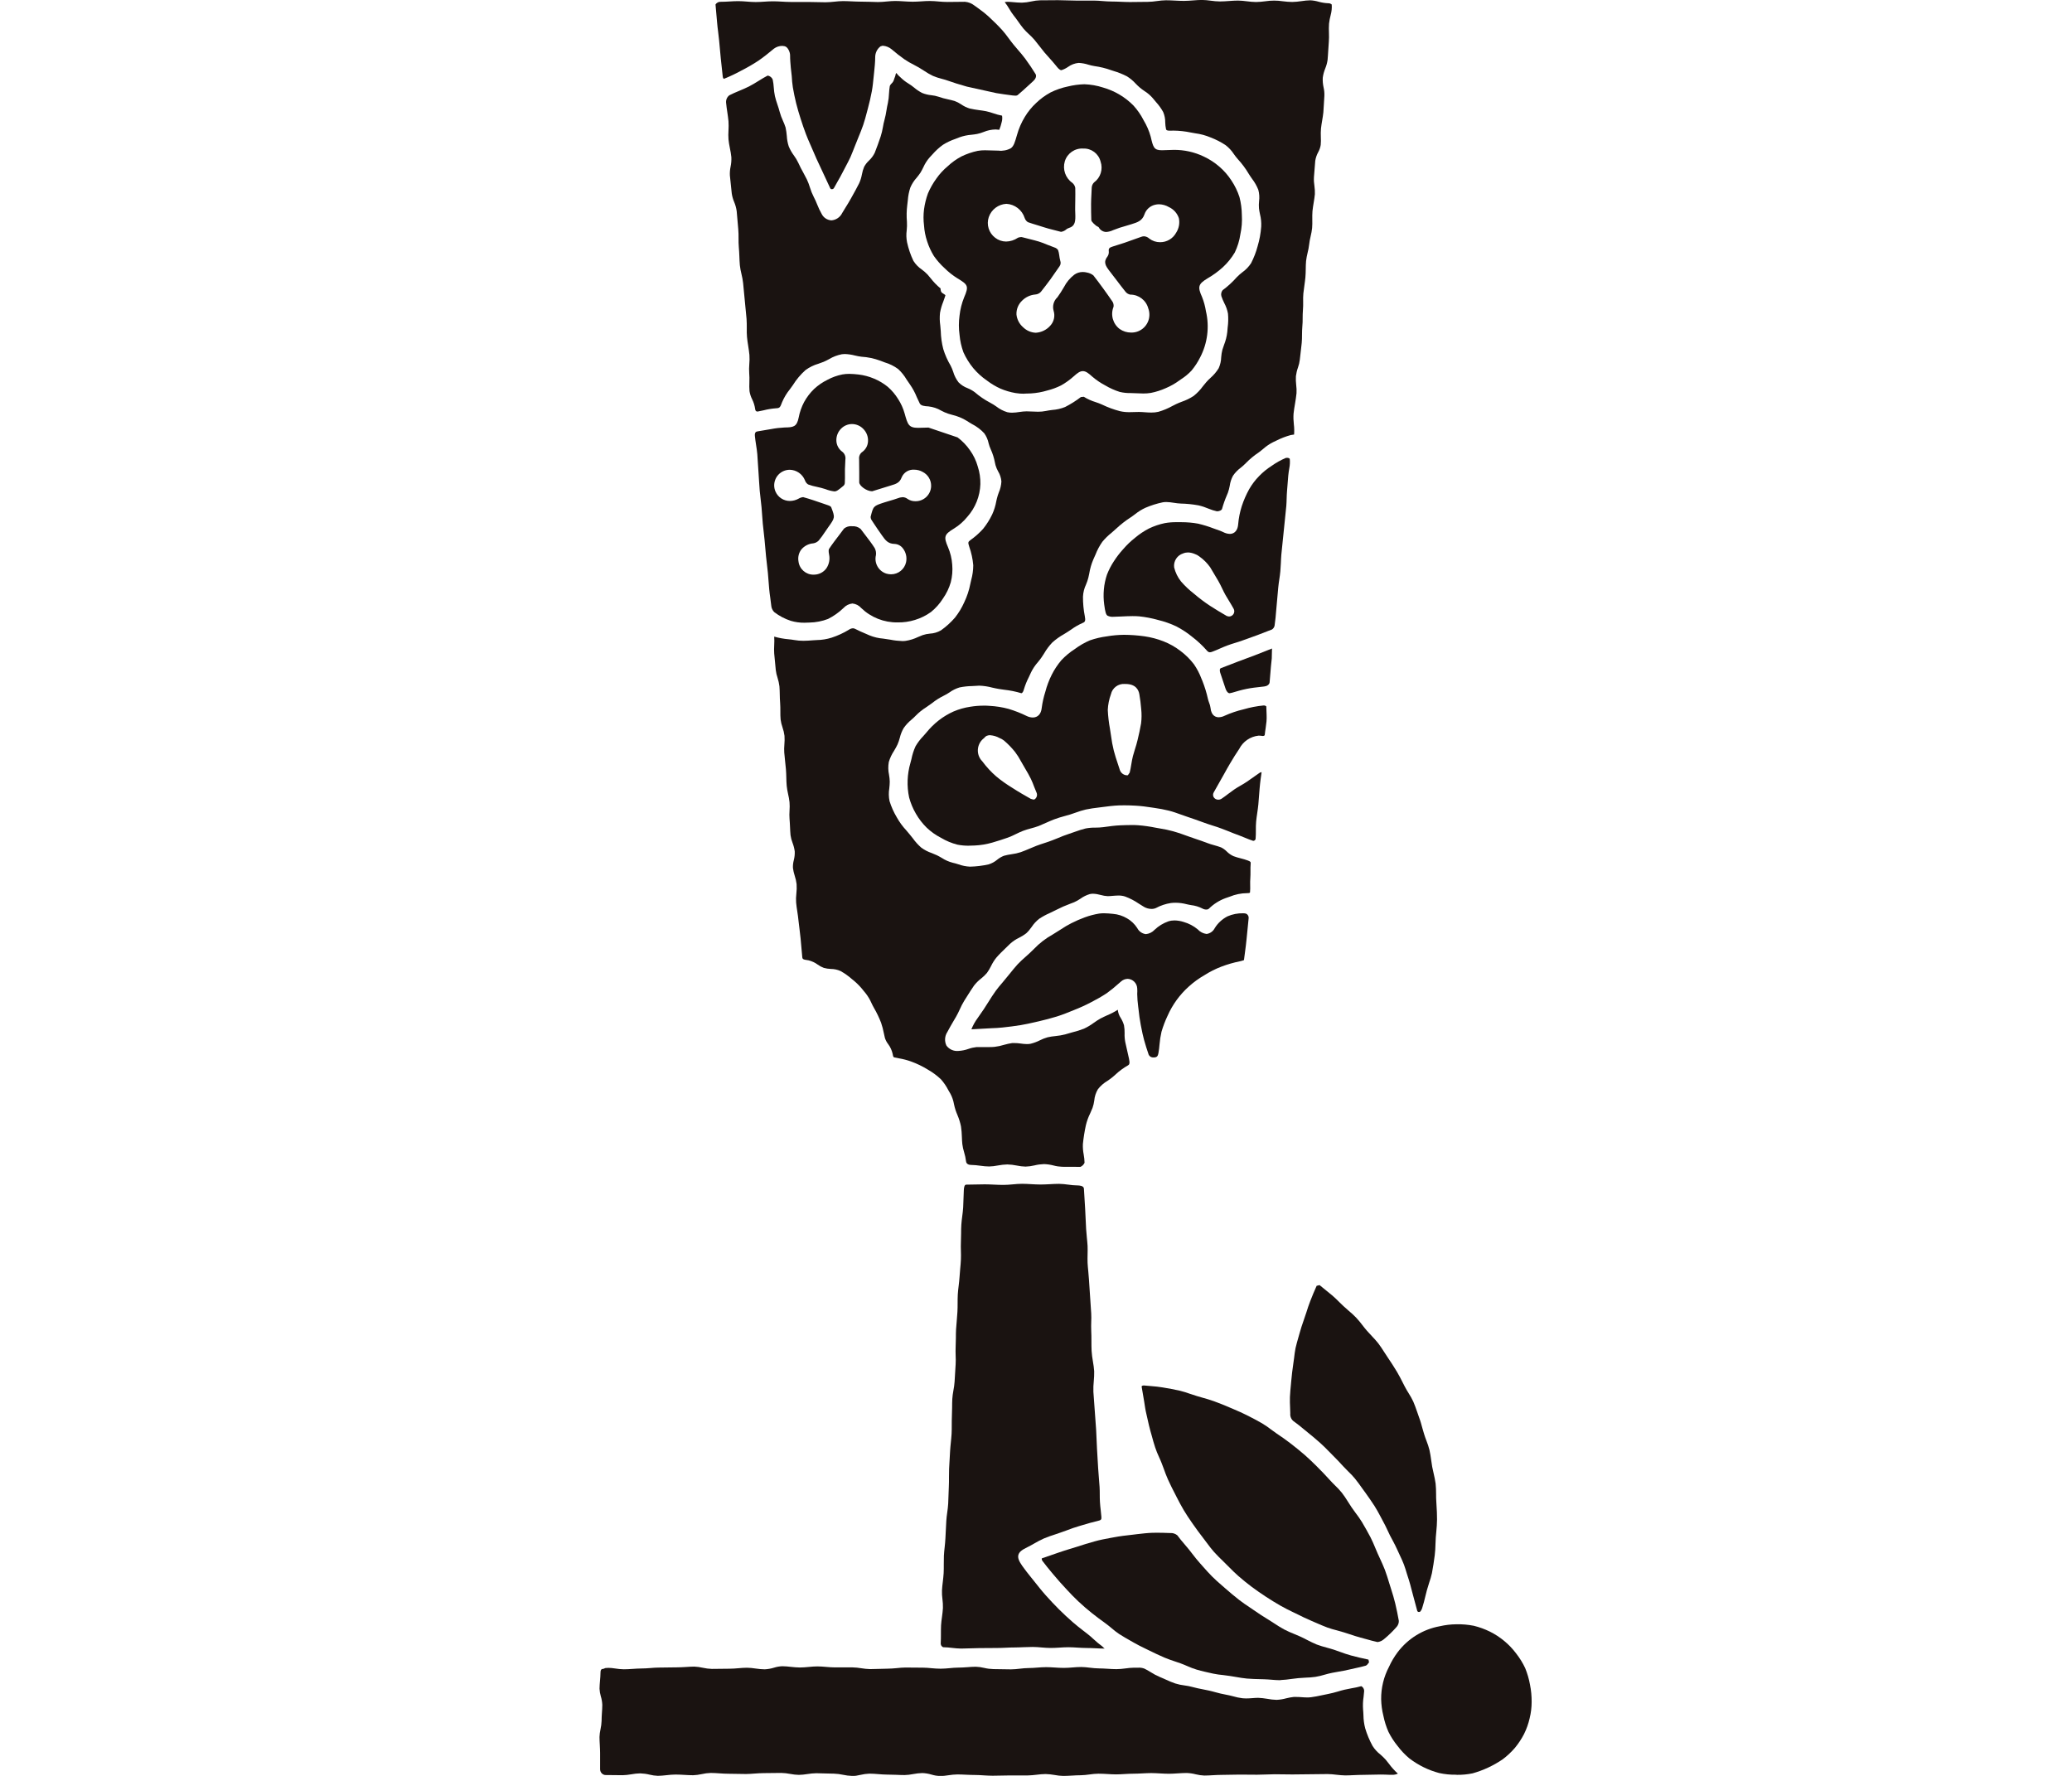 <?xml version="1.0" encoding="utf-8"?>
<!-- Generator: Adobe Illustrator 16.0.3, SVG Export Plug-In . SVG Version: 6.00 Build 0)  -->
<!DOCTYPE svg PUBLIC "-//W3C//DTD SVG 1.1//EN" "http://www.w3.org/Graphics/SVG/1.1/DTD/svg11.dtd">
<svg version="1.1" id="レイヤー_1" xmlns="http://www.w3.org/2000/svg" xmlns:xlink="http://www.w3.org/1999/xlink" x="0px"
	 y="0px" width="140px" height="120px" viewBox="0 0 140 120" enable-background="new 0 0 140 120" xml:space="preserve">
<g>
	<defs>
		<rect id="SVGID_1_" x="40.505" width="62.99" height="120"/>
	</defs>
	<clipPath id="SVGID_2_">
		<use xlink:href="#SVGID_1_"  overflow="visible"/>
	</clipPath>
	<g id="グループ_661" transform="translate(0 0)" clip-path="url(#SVGID_2_)">
		<path id="パス_4224" fill="#1A1311" d="M71.771,78.842c-0.199-0.008-0.396-0.036-0.59-0.089
			c-0.21-0.055-0.425-0.085-0.642-0.093c-0.218,0.008-0.435,0.036-0.646,0.089c-0.195,0.047-0.395,0.074-0.596,0.08
			c-0.2-0.005-0.399-0.029-0.596-0.071c-0.21-0.044-0.424-0.068-0.638-0.074c-0.214,0.006-0.427,0.028-0.637,0.069
			c-0.196,0.041-0.396,0.063-0.596,0.068c-0.199-0.004-0.398-0.021-0.596-0.051c-0.208-0.031-0.418-0.049-0.628-0.054
			c-0.149,0-0.317-0.064-0.332-0.245c-0.026-0.209-0.07-0.415-0.132-0.616c-0.057-0.181-0.097-0.364-0.12-0.553
			c-0.017-0.156-0.023-0.314-0.029-0.47c-0.006-0.24-0.025-0.48-0.061-0.719c-0.053-0.264-0.134-0.521-0.24-0.77
			c-0.044-0.107-0.089-0.214-0.124-0.321c-0.045-0.137-0.081-0.276-0.11-0.418c-0.042-0.242-0.123-0.477-0.238-0.694l-0.142-0.244
			c-0.137-0.27-0.308-0.52-0.51-0.745c-0.266-0.249-0.56-0.467-0.876-0.646c-0.36-0.223-0.742-0.406-1.141-0.551
			c-0.263-0.093-0.534-0.163-0.809-0.21l-0.319-0.065c-0.061-0.014-0.078-0.063-0.106-0.227c-0.053-0.239-0.153-0.464-0.298-0.659
			c-0.101-0.128-0.178-0.273-0.228-0.429l-0.069-0.309c-0.046-0.242-0.108-0.48-0.188-0.713c-0.134-0.349-0.295-0.685-0.483-1.007
			c-0.061-0.106-0.116-0.217-0.168-0.327c-0.102-0.233-0.231-0.452-0.387-0.652l-0.123-0.148c-0.192-0.252-0.41-0.482-0.65-0.688
			l-0.162-0.132c-0.236-0.208-0.493-0.389-0.767-0.543c-0.207-0.093-0.431-0.14-0.657-0.141c-0.161-0.006-0.32-0.03-0.476-0.073
			c-0.145-0.054-0.282-0.129-0.408-0.219c-0.186-0.137-0.397-0.235-0.622-0.291c-0.365-0.054-0.412-0.062-0.426-0.239l-0.11-1.227
			c-0.021-0.213-0.047-0.429-0.074-0.644c-0.026-0.19-0.05-0.382-0.069-0.574c-0.02-0.21-0.051-0.417-0.083-0.627
			c-0.031-0.21-0.061-0.397-0.077-0.596c-0.014-0.198-0.009-0.397,0.015-0.596c0.026-0.214,0.032-0.43,0.017-0.645
			c-0.024-0.194-0.067-0.385-0.129-0.571c-0.055-0.169-0.095-0.343-0.118-0.52c-0.008-0.178,0.012-0.356,0.058-0.529
			c0.051-0.194,0.072-0.396,0.063-0.596c-0.027-0.196-0.077-0.389-0.148-0.574c-0.066-0.166-0.111-0.339-0.136-0.515
			c-0.018-0.182-0.026-0.366-0.034-0.549c-0.008-0.184-0.017-0.377-0.034-0.563c-0.013-0.18-0.013-0.36,0-0.541
			c0.014-0.191,0.014-0.384,0-0.576c-0.021-0.19-0.055-0.378-0.099-0.564c-0.042-0.181-0.072-0.363-0.092-0.547
			c-0.017-0.184-0.022-0.369-0.026-0.553s-0.011-0.38-0.027-0.571c-0.016-0.191-0.099-0.933-0.112-1.12
			c-0.012-0.181-0.009-0.361,0.008-0.542c0.018-0.196,0.021-0.393,0.008-0.59c-0.026-0.198-0.072-0.392-0.138-0.581
			c-0.059-0.168-0.101-0.343-0.124-0.52c-0.018-0.178-0.018-0.362-0.018-0.544s0-0.388-0.015-0.581
			c-0.016-0.193-0.021-0.367-0.024-0.55s-0.008-0.382-0.023-0.569c-0.025-0.195-0.067-0.388-0.127-0.576
			c-0.058-0.171-0.098-0.347-0.12-0.526l-0.106-1.114c-0.012-0.187-0.012-0.375,0-0.562c0.012-0.194,0.012-0.388,0-0.581
			c0.317,0.091,0.644,0.151,0.973,0.179c0.13,0.013,0.26,0.028,0.383,0.051c0.204,0.036,0.411,0.053,0.618,0.052
			c0.217,0,0.43-0.017,0.646-0.034l0.254-0.015c0.342-0.005,0.681-0.059,1.006-0.162c0.407-0.133,0.798-0.312,1.164-0.535
			c0.08-0.058,0.175-0.092,0.273-0.099c0.055,0.001,0.107,0.015,0.155,0.042c0.225,0.118,0.455,0.216,0.685,0.314l0.288,0.126
			c0.297,0.119,0.609,0.192,0.928,0.217l0.478,0.072c0.262,0.053,0.527,0.083,0.794,0.092c0.077,0,0.153,0,0.23-0.012
			c0.295-0.044,0.581-0.134,0.85-0.264c0.1-0.042,0.207-0.088,0.309-0.126c0.156-0.052,0.317-0.085,0.481-0.099
			c0.267-0.013,0.525-0.09,0.755-0.224c0.348-0.248,0.665-0.535,0.944-0.858c0.252-0.319,0.462-0.667,0.627-1.038
			c0.19-0.396,0.329-0.816,0.412-1.249l0.058-0.253c0.09-0.325,0.137-0.661,0.139-0.999c-0.037-0.428-0.128-0.85-0.272-1.255
			c-0.092-0.29-0.084-0.32,0.08-0.444c0.314-0.222,0.604-0.479,0.86-0.764c0.241-0.301,0.447-0.628,0.613-0.976
			c0.13-0.285,0.223-0.585,0.276-0.893l0.046-0.199c0.033-0.132,0.075-0.261,0.124-0.388c0.101-0.234,0.16-0.485,0.175-0.74
			c-0.02-0.241-0.095-0.473-0.22-0.68c-0.075-0.133-0.135-0.274-0.178-0.421l-0.039-0.174c-0.058-0.31-0.152-0.612-0.283-0.899
			c-0.06-0.13-0.107-0.266-0.143-0.404c-0.05-0.246-0.151-0.477-0.297-0.68c-0.233-0.252-0.509-0.46-0.814-0.616
			c-0.12-0.069-0.238-0.139-0.346-0.213c-0.313-0.195-0.658-0.337-1.019-0.42l-0.267-0.078c-0.156-0.054-0.308-0.121-0.453-0.199
			c-0.268-0.159-0.565-0.257-0.874-0.291c-0.251-0.012-0.502-0.038-0.584-0.199c-0.071-0.141-0.135-0.283-0.198-0.421
			c-0.119-0.299-0.272-0.585-0.456-0.85c-0.084-0.113-0.164-0.232-0.238-0.348c-0.154-0.263-0.346-0.501-0.571-0.708
			c-0.27-0.198-0.572-0.348-0.893-0.443l-0.314-0.119c-0.408-0.151-0.836-0.242-1.271-0.268c-0.148-0.018-0.296-0.045-0.44-0.082
			c-0.223-0.058-0.449-0.091-0.68-0.1c-0.066,0-0.133,0.004-0.198,0.014c-0.304,0.058-0.595,0.168-0.86,0.328
			c-0.123,0.069-0.25,0.131-0.379,0.187c-0.115,0.047-0.232,0.088-0.349,0.127c-0.313,0.091-0.606,0.236-0.87,0.427
			c-0.335,0.298-0.625,0.644-0.861,1.026l-0.198,0.273c-0.214,0.263-0.39,0.555-0.523,0.866c-0.135,0.356-0.155,0.408-0.412,0.418
			c-0.285,0.021-0.569,0.067-0.847,0.139c-0.13,0.029-0.397,0.083-0.403,0.083c-0.109,0-0.151-0.065-0.164-0.188
			c-0.031-0.221-0.099-0.436-0.198-0.636c-0.089-0.174-0.149-0.361-0.181-0.555c-0.015-0.198-0.018-0.397-0.009-0.596
			c0.009-0.209,0.005-0.418-0.011-0.627c-0.013-0.198-0.011-0.397,0.006-0.595c0.02-0.211,0.022-0.423,0.008-0.634
			c-0.02-0.205-0.052-0.408-0.083-0.61c-0.032-0.202-0.063-0.397-0.08-0.596c-0.017-0.198-0.021-0.397-0.015-0.596
			c0-0.207,0-0.417-0.015-0.624l-0.233-2.427c-0.024-0.208-0.062-0.415-0.113-0.619c-0.049-0.192-0.084-0.388-0.107-0.585
			c-0.018-0.199-0.025-0.403-0.033-0.604c-0.008-0.202-0.018-0.411-0.037-0.617c-0.019-0.206-0.018-0.397-0.018-0.596
			c0-0.198,0-0.417-0.02-0.623l-0.106-1.215c-0.03-0.216-0.089-0.428-0.175-0.63c-0.076-0.181-0.13-0.371-0.158-0.565l-0.127-1.221
			c-0.009-0.196,0.007-0.392,0.047-0.584c0.045-0.212,0.063-0.43,0.053-0.648c-0.022-0.205-0.057-0.409-0.1-0.611
			c-0.042-0.196-0.073-0.396-0.094-0.595c-0.014-0.198-0.014-0.397,0-0.596c0.013-0.208,0.013-0.416,0-0.624
			c-0.019-0.205-0.05-0.408-0.079-0.61c-0.028-0.202-0.063-0.397-0.078-0.596c-0.035-0.207,0.046-0.417,0.212-0.546
			c0.215-0.112,0.438-0.205,0.66-0.298c0.222-0.093,0.452-0.19,0.667-0.298c0.214-0.108,0.442-0.25,0.657-0.382
			c0.214-0.132,0.396-0.246,0.602-0.352h0.011c0.158,0.021,0.291,0.133,0.34,0.286c0.035,0.173,0.059,0.349,0.069,0.526
			c0.013,0.192,0.038,0.382,0.077,0.571c0.044,0.198,0.107,0.385,0.171,0.576c0.055,0.162,0.11,0.329,0.152,0.496
			c0.056,0.201,0.128,0.397,0.216,0.587c0.069,0.15,0.13,0.305,0.181,0.462C53.12,8.812,53.15,9,53.163,9.188
			c0.012,0.239,0.056,0.476,0.13,0.703c0.092,0.222,0.211,0.43,0.354,0.622c0.112,0.153,0.21,0.315,0.291,0.487
			c0.106,0.239,0.23,0.469,0.354,0.694c0.075,0.141,0.152,0.28,0.223,0.424c0.082,0.174,0.151,0.354,0.207,0.538
			c0.066,0.222,0.152,0.438,0.258,0.644c0.089,0.17,0.169,0.345,0.238,0.524c0.085,0.217,0.185,0.427,0.299,0.629
			c0.125,0.255,0.378,0.422,0.662,0.438c0.313-0.025,0.589-0.214,0.726-0.496l0.215-0.354c0.131-0.209,0.262-0.42,0.38-0.636
			c0.226-0.405,0.396-0.708,0.549-1.016c0.089-0.194,0.152-0.399,0.19-0.61c0.031-0.173,0.082-0.344,0.149-0.507
			c0.086-0.157,0.196-0.299,0.327-0.421c0.161-0.15,0.293-0.328,0.389-0.526c0.143-0.357,0.273-0.728,0.397-1.092
			c0.067-0.209,0.119-0.422,0.155-0.639c0.027-0.167,0.063-0.333,0.108-0.497c0.059-0.217,0.104-0.438,0.137-0.662
			c0.026-0.157,0.052-0.316,0.091-0.472c0.044-0.215,0.069-0.434,0.077-0.653c0.009-0.166,0.026-0.332,0.053-0.496
			c0.024-0.063,0.064-0.12,0.114-0.165c0.09-0.081,0.152-0.188,0.179-0.306l0.079-0.215c0.006-0.07,0.029-0.139,0.066-0.199
			c0.086,0.115,0.187,0.22,0.298,0.311c0.154,0.151,0.325,0.285,0.51,0.397c0.139,0.084,0.271,0.179,0.397,0.282
			c0.165,0.141,0.348,0.263,0.541,0.363c0.199,0.081,0.41,0.132,0.624,0.152c0.166,0.017,0.329,0.052,0.487,0.104
			c0.208,0.074,0.421,0.132,0.637,0.175c0.149,0.035,0.298,0.066,0.445,0.112c0.159,0.058,0.31,0.135,0.449,0.23
			c0.174,0.122,0.367,0.215,0.57,0.277c0.211,0.051,0.426,0.08,0.643,0.112c0.154,0.02,0.311,0.042,0.466,0.072
			c0.164,0.036,0.325,0.083,0.484,0.138c0.194,0.069,0.394,0.123,0.596,0.162c0.025,0.15,0.016,0.306-0.029,0.453
			c-0.038,0.171-0.092,0.339-0.158,0.501l-0.247-0.021c-0.278,0.004-0.554,0.062-0.811,0.17c-0.143,0.058-0.289,0.102-0.439,0.133
			c-0.13,0.026-0.26,0.041-0.39,0.055c-0.272,0.021-0.542,0.079-0.8,0.171l-0.282,0.11c-0.294,0.099-0.575,0.232-0.838,0.397
			c-0.261,0.188-0.498,0.406-0.709,0.648l-0.184,0.198c-0.177,0.199-0.321,0.425-0.429,0.668c-0.06,0.126-0.126,0.25-0.198,0.37
			c-0.075,0.118-0.167,0.228-0.257,0.342c-0.178,0.194-0.321,0.418-0.425,0.66c-0.093,0.276-0.15,0.564-0.171,0.855L61.3,13.869
			c-0.046,0.371-0.053,0.745-0.021,1.117c0.011,0.194,0.006,0.388-0.015,0.582c-0.037,0.268-0.029,0.541,0.024,0.806
			c0.095,0.433,0.238,0.855,0.43,1.255c0.146,0.231,0.338,0.429,0.564,0.581c0.139,0.102,0.269,0.216,0.389,0.34l0.21,0.25
			c0.196,0.254,0.421,0.485,0.668,0.689c0.01,0.138,0.023,0.236,0.104,0.298c0.131,0.084,0.222,0.142,0.228,0.169
			c-0.044,0.147-0.1,0.288-0.147,0.427c-0.099,0.243-0.173,0.497-0.219,0.756c-0.031,0.287-0.024,0.576,0.018,0.861
			c0.012,0.126,0.026,0.25,0.032,0.373c0.011,0.409,0.067,0.815,0.169,1.211c0.12,0.393,0.287,0.769,0.497,1.121
			c0.069,0.136,0.128,0.277,0.176,0.422c0.075,0.259,0.199,0.501,0.365,0.714c0.172,0.171,0.379,0.304,0.606,0.388
			c0.169,0.069,0.33,0.159,0.478,0.267c0.321,0.279,0.674,0.52,1.052,0.718c0.143,0.075,0.28,0.16,0.411,0.254
			c0.222,0.173,0.474,0.304,0.742,0.385c0.104,0.023,0.211,0.034,0.317,0.034c0.172-0.004,0.343-0.021,0.514-0.05
			c0.155-0.025,0.313-0.04,0.472-0.042c0.127,0,0.636,0.026,0.767,0.026c0.179,0.002,0.358-0.015,0.533-0.051
			c0.139-0.031,0.288-0.049,0.439-0.069c0.296-0.021,0.587-0.087,0.861-0.198c0.376-0.191,0.734-0.417,1.068-0.673l0.197-0.02
			c0.248,0.154,0.516,0.275,0.795,0.36c0.15,0.052,0.299,0.099,0.436,0.167c0.389,0.188,0.795,0.338,1.213,0.446
			c0.215,0.049,0.434,0.071,0.652,0.067l0.623-0.014c0.15,0,0.283,0.01,0.416,0.021c0.131,0.01,0.287,0.02,0.43,0.02
			c0.16,0.002,0.318-0.014,0.473-0.05c0.332-0.095,0.65-0.229,0.953-0.397l0.242-0.122c0.123-0.059,0.256-0.112,0.396-0.165
			c0.279-0.096,0.547-0.226,0.793-0.388c0.236-0.188,0.447-0.407,0.623-0.651l0.227-0.277c0.088-0.1,0.186-0.199,0.287-0.291
			c0.217-0.188,0.404-0.409,0.555-0.654c0.105-0.234,0.164-0.487,0.17-0.744c0.012-0.169,0.039-0.337,0.08-0.501
			c0.033-0.11,0.074-0.223,0.113-0.336c0.109-0.275,0.184-0.564,0.217-0.858l0.027-0.312c0.043-0.312,0.051-0.628,0.021-0.942
			c-0.045-0.246-0.129-0.484-0.248-0.705c-0.076-0.152-0.143-0.309-0.197-0.47c-0.039-0.141-0.008-0.292,0.084-0.406
			c0.352-0.259,0.672-0.554,0.961-0.882c0.113-0.115,0.234-0.223,0.363-0.322c0.236-0.166,0.438-0.375,0.596-0.616
			c0.189-0.365,0.338-0.749,0.443-1.146c0.131-0.434,0.211-0.881,0.244-1.333c0.014-0.28-0.014-0.561-0.082-0.833
			c-0.027-0.13-0.055-0.261-0.068-0.391c-0.014-0.163-0.012-0.327,0.006-0.489c0.033-0.257,0.018-0.519-0.051-0.769
			c-0.104-0.265-0.246-0.514-0.42-0.741c-0.078-0.112-0.156-0.222-0.225-0.336c-0.209-0.355-0.457-0.688-0.736-0.993
			c-0.098-0.11-0.189-0.226-0.273-0.348c-0.15-0.23-0.34-0.435-0.559-0.604c-0.318-0.209-0.656-0.383-1.014-0.519
			c-0.33-0.139-0.678-0.233-1.033-0.279l-0.297-0.053c-0.387-0.081-0.781-0.125-1.176-0.129l-0.219,0.006
			c-0.232,0-0.268-0.038-0.285-0.109c-0.031-0.146-0.049-0.294-0.053-0.443c0.004-0.245-0.043-0.487-0.139-0.712
			c-0.137-0.245-0.301-0.473-0.49-0.679l-0.211-0.253c-0.162-0.188-0.35-0.35-0.559-0.481c-0.113-0.075-0.223-0.157-0.326-0.244
			c-0.1-0.082-0.188-0.175-0.279-0.267c-0.17-0.187-0.367-0.35-0.582-0.485c-0.289-0.149-0.594-0.271-0.904-0.362l-0.162-0.053
			c-0.363-0.131-0.742-0.224-1.125-0.277c-0.141-0.023-0.279-0.054-0.414-0.095c-0.213-0.07-0.436-0.11-0.66-0.121
			c-0.256,0.024-0.502,0.116-0.711,0.267c-0.139,0.097-0.291,0.173-0.453,0.225l0,0c-0.127,0-0.271-0.184-0.366-0.306
			c-0.173-0.214-0.298-0.351-0.424-0.491s-0.238-0.262-0.351-0.397l-0.676-0.853c-0.123-0.143-0.256-0.277-0.396-0.403
			c-0.132-0.119-0.255-0.247-0.37-0.382c-0.112-0.139-0.218-0.285-0.321-0.432s-0.212-0.298-0.325-0.438
			c-0.107-0.138-0.204-0.283-0.29-0.435c-0.093-0.161-0.197-0.315-0.311-0.462c0.068-0.016,0.139-0.023,0.209-0.021
			c0.106,0,0.22,0.011,0.334,0.021c0.206,0.017,0.411,0.037,0.619,0.037c0.213-0.007,0.426-0.035,0.634-0.083
			c0.191-0.044,0.387-0.07,0.583-0.077l1.216-0.009c0.198,0,0.396,0.008,0.603,0.014c0.205,0.006,0.409,0.014,0.613,0.014h1.213
			c0.199,0,0.396,0.017,0.596,0.032c0.199,0.015,0.412,0.031,0.617,0.031s0.396,0.009,0.602,0.017
			c0.203,0.008,0.41,0.018,0.615,0.018l1.217-0.013c0.209-0.004,0.418-0.023,0.625-0.055c0.197-0.03,0.396-0.047,0.596-0.051
			c0.199,0,0.402,0.009,0.604,0.02c0.201,0.011,0.408,0.021,0.613,0.021s0.412-0.017,0.619-0.032s0.396-0.031,0.596-0.031
			c0.199,0.004,0.398,0.021,0.596,0.049c0.205,0.031,0.412,0.047,0.621,0.051c0.205,0,0.412-0.015,0.615-0.029
			c0.205-0.014,0.398-0.029,0.604-0.029c0.199,0.004,0.396,0.02,0.596,0.047c0.207,0.029,0.416,0.046,0.625,0.05
			c0.209-0.004,0.418-0.021,0.625-0.05c0.396-0.06,0.797-0.06,1.191,0c0.207,0.027,0.416,0.043,0.625,0.047
			c0.211-0.005,0.42-0.024,0.627-0.056c0.197-0.032,0.396-0.05,0.598-0.056c0.195,0.01,0.389,0.043,0.576,0.099
			c0.213,0.058,0.428,0.092,0.646,0.1c0.082-0.002,0.162,0.028,0.225,0.084c0.018,0.237-0.006,0.474-0.068,0.703
			C89.86,1.202,89.823,1.397,89.8,1.594c-0.014,0.21-0.016,0.42-0.006,0.631c0.008,0.198,0.006,0.397-0.008,0.595
			c-0.018,0.206-0.029,0.412-0.041,0.616c-0.014,0.205-0.023,0.408-0.043,0.611c-0.029,0.197-0.08,0.389-0.156,0.573
			c-0.082,0.203-0.141,0.414-0.17,0.63c-0.012,0.22,0.008,0.441,0.055,0.656c0.045,0.192,0.063,0.39,0.053,0.587
			c-0.016,0.181-0.023,0.363-0.033,0.544c-0.012,0.182-0.02,0.372-0.035,0.556c-0.018,0.185-0.049,0.357-0.078,0.535
			s-0.063,0.369-0.082,0.558c-0.016,0.189-0.018,0.379-0.01,0.568c0.01,0.179,0.008,0.359-0.008,0.538
			c-0.027,0.172-0.086,0.339-0.17,0.491c-0.1,0.181-0.166,0.377-0.199,0.581l-0.088,1.099c-0.012,0.205,0,0.41,0.033,0.612
			c0.025,0.182,0.037,0.365,0.029,0.549c-0.016,0.185-0.049,0.371-0.078,0.556s-0.066,0.386-0.084,0.582
			c-0.016,0.195-0.014,0.388-0.012,0.582c0.006,0.189,0.002,0.378-0.012,0.567c-0.021,0.187-0.055,0.373-0.1,0.555
			c-0.047,0.19-0.082,0.384-0.104,0.579c-0.021,0.179-0.055,0.355-0.1,0.529c-0.047,0.184-0.08,0.371-0.104,0.559
			c-0.018,0.184-0.02,0.368-0.023,0.553s-0.006,0.366-0.023,0.549c-0.016,0.183-0.043,0.369-0.068,0.552
			c-0.025,0.183-0.051,0.362-0.07,0.542c-0.016,0.19-0.02,0.38-0.014,0.57c0.004,0.178,0,0.356-0.014,0.533
			c-0.016,0.19-0.018,0.384-0.02,0.576c0,0.176,0,0.353-0.02,0.527c-0.018,0.198-0.021,0.391-0.023,0.584
			c-0.002,0.193,0,0.369-0.02,0.553c-0.02,0.183-0.039,0.372-0.063,0.559s-0.049,0.38-0.066,0.573
			c-0.021,0.181-0.063,0.359-0.125,0.532c-0.068,0.189-0.113,0.385-0.139,0.584c-0.01,0.199-0.004,0.398,0.02,0.596
			c0.025,0.183,0.031,0.368,0.021,0.552c-0.021,0.236-0.063,0.471-0.1,0.706c-0.039,0.234-0.078,0.453-0.1,0.68
			c-0.016,0.239-0.008,0.479,0.02,0.716c0.029,0.23,0.033,0.463,0.016,0.695h-0.016c-0.07,0.007-0.141,0.018-0.209,0.032
			c-0.332,0.091-0.654,0.216-0.963,0.371l-0.227,0.108c-0.244,0.123-0.471,0.276-0.674,0.458c-0.1,0.079-0.189,0.158-0.287,0.228
			c-0.324,0.215-0.625,0.464-0.895,0.743c-0.104,0.107-0.215,0.206-0.332,0.298c-0.203,0.15-0.383,0.334-0.525,0.544
			c-0.113,0.21-0.188,0.439-0.219,0.676c-0.029,0.16-0.07,0.318-0.125,0.471l-0.063,0.152c-0.133,0.307-0.244,0.621-0.334,0.942
			c-0.023,0.089-0.178,0.162-0.346,0.162c-0.188-0.042-0.371-0.1-0.549-0.173c-0.227-0.098-0.461-0.175-0.699-0.23
			c-0.395-0.072-0.793-0.112-1.193-0.121c-0.15-0.007-0.301-0.024-0.451-0.049c-0.174-0.031-0.35-0.049-0.527-0.055
			c-0.08,0-0.16,0.006-0.24,0.02c-0.4,0.083-0.793,0.207-1.17,0.369c-0.248,0.114-0.482,0.259-0.695,0.43
			c-0.104,0.078-0.209,0.158-0.32,0.23c-0.336,0.217-0.652,0.464-0.945,0.737c-0.107,0.099-0.219,0.198-0.328,0.291
			c-0.23,0.181-0.439,0.386-0.625,0.612c-0.188,0.266-0.342,0.554-0.459,0.858l-0.141,0.316c-0.137,0.312-0.23,0.64-0.285,0.976
			l-0.059,0.274c-0.039,0.157-0.092,0.31-0.156,0.458c-0.123,0.258-0.193,0.538-0.207,0.823c-0.004,0.446,0.039,0.891,0.125,1.329
			c0.061,0.297,0.006,0.386-0.119,0.435c-0.279,0.121-0.547,0.272-0.793,0.452l-0.273,0.18l-0.233,0.144
			c-0.28,0.156-0.541,0.344-0.78,0.558c-0.208,0.218-0.391,0.46-0.542,0.722l-0.181,0.279c-0.077,0.113-0.164,0.223-0.254,0.332
			c-0.183,0.206-0.337,0.436-0.458,0.683l-0.144,0.311c-0.139,0.269-0.253,0.55-0.34,0.84c-0.026,0.099-0.084,0.259-0.176,0.259
			c-0.379-0.114-0.769-0.192-1.163-0.235L67.5,46.556c-0.152-0.023-0.305-0.06-0.455-0.092c-0.287-0.077-0.581-0.122-0.878-0.132
			l-0.489,0.027c-0.284,0.004-0.566,0.036-0.844,0.092c-0.244,0.074-0.473,0.188-0.68,0.336c-0.121,0.082-0.247,0.155-0.379,0.219
			c-0.287,0.141-0.559,0.313-0.808,0.513l-0.397,0.279c-0.249,0.157-0.479,0.342-0.686,0.552c-0.092,0.1-0.193,0.188-0.298,0.28
			c-0.201,0.164-0.379,0.355-0.527,0.568c-0.117,0.201-0.204,0.418-0.258,0.646c-0.041,0.157-0.093,0.311-0.157,0.46
			c-0.069,0.15-0.153,0.291-0.236,0.432c-0.154,0.233-0.274,0.487-0.354,0.755c-0.05,0.286-0.045,0.578,0.015,0.861
			c0.028,0.153,0.045,0.308,0.049,0.464c-0.002,0.15-0.013,0.299-0.03,0.448c-0.049,0.291-0.043,0.587,0.018,0.875
			c0.119,0.382,0.284,0.749,0.489,1.092c0.178,0.318,0.393,0.614,0.642,0.88l0.221,0.262l0.219,0.272
			c0.163,0.229,0.352,0.439,0.563,0.625c0.219,0.163,0.463,0.29,0.722,0.377c0.117,0.046,0.232,0.092,0.345,0.146
			c0.112,0.054,0.22,0.117,0.326,0.178c0.229,0.15,0.482,0.261,0.748,0.329c0.126,0.026,0.255,0.066,0.384,0.107
			c0.248,0.09,0.51,0.142,0.773,0.155c0.424-0.01,0.845-0.061,1.258-0.152c0.213-0.066,0.411-0.174,0.582-0.316
			c0.137-0.113,0.29-0.203,0.456-0.267c0.167-0.046,0.337-0.081,0.509-0.104c0.211-0.026,0.419-0.073,0.622-0.138
			c0.206-0.072,0.408-0.158,0.609-0.244c0.151-0.063,0.303-0.127,0.455-0.188c0.171-0.066,0.344-0.121,0.517-0.178
			c0.192-0.063,0.383-0.124,0.569-0.199l0.346-0.137c0.251-0.106,0.504-0.209,0.761-0.291l0.408-0.141
			c0.238-0.088,0.479-0.164,0.725-0.226c0.215-0.041,0.434-0.06,0.652-0.056c0.178,0.001,0.355-0.01,0.533-0.031
			c0.428-0.06,0.793-0.111,1.172-0.126c0.244-0.009,0.488-0.018,0.734-0.018c0.148,0,0.297,0,0.443,0.012
			c0.4,0.031,0.797,0.087,1.191,0.167l0.314,0.056c0.291,0.045,0.58,0.106,0.863,0.184c0.389,0.11,0.768,0.248,1.146,0.385
			l0.432,0.149c0.242,0.08,0.48,0.162,0.715,0.254c0.162,0.061,0.328,0.114,0.496,0.158c0.154,0.044,0.309,0.088,0.459,0.146
			c0.141,0.068,0.268,0.16,0.379,0.271c0.131,0.134,0.287,0.243,0.459,0.321c0.162,0.06,0.328,0.11,0.496,0.15
			c0.162,0.039,0.322,0.087,0.477,0.144c0.186,0.072,0.201,0.099,0.188,0.232c-0.014,0.158-0.014,0.319-0.012,0.48
			c0.002,0.162,0,0.313-0.01,0.472c-0.012,0.159-0.016,0.319-0.01,0.479c0.006,0.158,0.004,0.316-0.01,0.475
			c0,0.035-0.006,0.068-0.203,0.068h-0.004c-0.4,0.004-0.795,0.085-1.166,0.239l-0.289,0.1c-0.42,0.155-0.803,0.399-1.121,0.713
			c-0.049,0.039-0.111,0.059-0.176,0.056c-0.094-0.001-0.184-0.026-0.264-0.072c-0.238-0.121-0.494-0.198-0.758-0.228
			c-0.1-0.019-0.199-0.034-0.299-0.06c-0.242-0.064-0.492-0.098-0.744-0.1c-0.107,0-0.215,0.006-0.322,0.018
			c-0.354,0.054-0.695,0.168-1.01,0.338c-0.094,0.042-0.195,0.063-0.299,0.061c-0.176-0.001-0.35-0.047-0.504-0.135
			c-0.121-0.069-0.234-0.145-0.352-0.219c-0.289-0.2-0.604-0.364-0.936-0.486c-0.146-0.046-0.299-0.067-0.453-0.064
			c-0.123,0-0.248,0.012-0.371,0.021c-0.125,0.01-0.232,0.021-0.346,0.021c-0.158-0.009-0.314-0.034-0.465-0.078
			c-0.174-0.05-0.352-0.08-0.529-0.086c-0.074,0-0.146,0.007-0.217,0.024c-0.227,0.068-0.439,0.174-0.631,0.312
			c-0.135,0.093-0.277,0.172-0.426,0.239l-0.271,0.104c-0.317,0.116-0.626,0.252-0.927,0.407c-0.14,0.074-0.283,0.142-0.427,0.209
			c-0.256,0.11-0.502,0.244-0.734,0.396c-0.198,0.154-0.37,0.341-0.508,0.55c-0.108,0.158-0.232,0.305-0.372,0.435
			c-0.15,0.116-0.312,0.215-0.481,0.299c-0.226,0.108-0.434,0.248-0.618,0.417l-0.298,0.29c-0.214,0.207-0.428,0.412-0.622,0.639
			c-0.141,0.175-0.26,0.366-0.356,0.567c-0.079,0.163-0.174,0.319-0.279,0.466c-0.12,0.14-0.253,0.268-0.397,0.38
			c-0.178,0.138-0.337,0.298-0.475,0.475c-0.162,0.233-0.314,0.474-0.466,0.716l-0.188,0.297c-0.118,0.194-0.224,0.397-0.314,0.604
			c-0.075,0.161-0.149,0.319-0.238,0.472l-0.187,0.319c-0.139,0.238-0.28,0.479-0.409,0.726c-0.181,0.275-0.204,0.625-0.06,0.921
			c0.187,0.254,0.493,0.39,0.807,0.359c0.231-0.013,0.46-0.058,0.679-0.137c0.177-0.063,0.361-0.104,0.549-0.124h0.833
			c0.127,0,0.254,0,0.382-0.015c0.224-0.026,0.443-0.073,0.657-0.141c0.177-0.05,0.355-0.089,0.536-0.115h0.144
			c0.139-0.001,0.276,0.011,0.412,0.03c0.146,0.023,0.293,0.036,0.44,0.039c0.081,0,0.162-0.007,0.242-0.021
			c0.221-0.054,0.436-0.133,0.638-0.237c0.165-0.084,0.337-0.149,0.514-0.2c0.174-0.041,0.35-0.067,0.526-0.083
			c0.23-0.02,0.458-0.061,0.681-0.12c0.146-0.047,0.298-0.088,0.446-0.128c0.273-0.066,0.543-0.149,0.805-0.252
			c0.234-0.109,0.459-0.243,0.666-0.397c0.145-0.105,0.295-0.202,0.451-0.29c0.146-0.079,0.299-0.146,0.447-0.215
			c0.252-0.103,0.492-0.229,0.721-0.376c0.02,0.198,0.088,0.388,0.199,0.553c0.096,0.155,0.17,0.322,0.221,0.496
			c0.031,0.179,0.045,0.36,0.041,0.541c-0.008,0.202,0.008,0.404,0.047,0.604l0.25,1.112c0.074,0.326,0.012,0.409-0.063,0.448
			c-0.314,0.177-0.607,0.394-0.869,0.642l-0.154,0.135c-0.119,0.099-0.244,0.191-0.373,0.276c-0.246,0.146-0.463,0.334-0.639,0.559
			c-0.141,0.236-0.227,0.501-0.25,0.774c-0.021,0.166-0.061,0.329-0.115,0.487c-0.047,0.123-0.1,0.244-0.156,0.365
			c-0.131,0.262-0.23,0.539-0.297,0.823c-0.09,0.415-0.156,0.835-0.199,1.258c-0.01,0.235,0.008,0.472,0.053,0.703
			c0.035,0.186,0.055,0.375,0.059,0.563c-0.057,0.125-0.156,0.225-0.281,0.277L71.771,78.842z"/>
		<path id="パス_4225" fill="#1A1311" d="M57.544,120c-0.192-0.007-0.383-0.03-0.57-0.072c-0.203-0.045-0.41-0.07-0.619-0.078
			c-0.198,0-0.396-0.008-0.595-0.014c-0.199-0.006-0.397-0.015-0.596-0.015c-0.206,0.004-0.411,0.022-0.614,0.056
			c-0.19,0.032-0.383,0.051-0.575,0.055c-0.192-0.005-0.385-0.026-0.574-0.063c-0.203-0.04-0.409-0.063-0.616-0.068l-1.191,0.013
			c-0.198,0-0.396,0.016-0.603,0.029c-0.205,0.014-0.391,0.031-0.586,0.031l-1.191-0.018c-0.199,0-0.392-0.014-0.587-0.026
			c-0.196-0.013-0.397-0.028-0.604-0.028c-0.208,0.006-0.415,0.033-0.618,0.08c-0.188,0.043-0.38,0.066-0.571,0.074
			c-0.199,0-0.392-0.012-0.588-0.023s-0.397-0.023-0.603-0.023c-0.204,0.004-0.407,0.018-0.609,0.043
			c-0.193,0.024-0.387,0.038-0.581,0.043c-0.192-0.007-0.383-0.034-0.569-0.081c-0.204-0.05-0.412-0.077-0.622-0.085
			c-0.205,0.005-0.411,0.025-0.613,0.064c-0.19,0.034-0.383,0.054-0.575,0.06l-1.191-0.012c-0.19-0.028-0.331-0.191-0.335-0.384
			v-1.092c0-0.186-0.011-0.369-0.02-0.554s-0.021-0.36-0.021-0.539c0.006-0.175,0.029-0.35,0.068-0.521
			c0.043-0.188,0.066-0.377,0.073-0.567c0-0.179,0.011-0.356,0.022-0.533c0.013-0.178,0.026-0.368,0.026-0.554
			c-0.009-0.194-0.042-0.389-0.1-0.576c-0.049-0.166-0.078-0.338-0.087-0.513c0-0.176,0.018-0.354,0.032-0.532
			s0.034-0.369,0.034-0.556c0-0.24,0.111-0.246,0.152-0.248h0.032l0.146-0.06c0.069-0.008,0.14-0.012,0.209-0.012
			c0.144,0.002,0.286,0.016,0.427,0.039c0.203,0.034,0.408,0.054,0.613,0.058c0.198,0,0.397-0.014,0.602-0.027
			c0.205-0.013,0.392-0.028,0.587-0.028s0.396-0.014,0.602-0.03c0.204-0.017,0.391-0.031,0.587-0.031l1.19-0.015
			c0.199,0,0.397-0.012,0.603-0.023c0.206-0.013,0.392-0.027,0.585-0.027c0.192,0.008,0.384,0.033,0.571,0.076
			c0.203,0.047,0.41,0.071,0.618,0.079l1.191-0.013c0.198,0,0.402-0.016,0.606-0.034c0.203-0.018,0.388-0.032,0.582-0.032
			c0.193,0.005,0.387,0.022,0.577,0.053c0.203,0.031,0.408,0.05,0.613,0.054c0.212-0.01,0.424-0.047,0.627-0.11
			c0.182-0.058,0.37-0.091,0.561-0.099c0.194,0.003,0.387,0.018,0.579,0.042c0.202,0.025,0.406,0.039,0.61,0.043
			c0.198,0,0.403-0.018,0.604-0.037c0.202-0.02,0.39-0.036,0.584-0.036s0.389,0.017,0.581,0.033
			c0.193,0.017,0.405,0.034,0.607,0.034h1.19c0.194,0.005,0.387,0.023,0.578,0.056c0.202,0.034,0.405,0.055,0.61,0.059
			c0.198,0,0.397-0.006,0.596-0.014s0.397-0.015,0.59-0.015s0.405-0.02,0.606-0.037c0.194-0.023,0.389-0.037,0.584-0.04l1.191,0.009
			c0.192,0,0.385,0.018,0.575,0.036s0.408,0.034,0.613,0.034c0.204,0,0.404-0.018,0.604-0.036c0.199-0.019,0.389-0.037,0.583-0.037
			s0.405-0.015,0.606-0.028c0.202-0.015,0.389-0.031,0.582-0.031c0.192,0.006,0.383,0.033,0.57,0.078
			c0.203,0.049,0.409,0.075,0.618,0.081l1.191,0.018c0.203-0.003,0.407-0.019,0.609-0.046c0.192-0.025,0.386-0.039,0.581-0.043
			c0.198,0,0.396-0.016,0.601-0.031c0.205-0.016,0.392-0.029,0.588-0.029c0.195,0,0.385,0.012,0.577,0.024s0.406,0.026,0.61,0.026
			c0.205,0,0.403-0.014,0.604-0.031s0.389-0.029,0.584-0.029c0.193,0.004,0.387,0.02,0.58,0.047
			c0.201,0.027,0.406,0.043,0.609,0.047c0.199,0,0.389,0.014,0.584,0.025c0.195,0.013,0.404,0.026,0.604,0.026
			c0.205-0.003,0.408-0.021,0.611-0.05c0.191-0.028,0.383-0.045,0.576-0.049h0.289c0.137-0.008,0.273,0.013,0.402,0.06
			c0.154,0.075,0.305,0.159,0.449,0.251c0.182,0.118,0.375,0.221,0.574,0.305c0.141,0.058,0.285,0.121,0.426,0.186
			c0.213,0.099,0.426,0.19,0.646,0.265c0.207,0.064,0.422,0.111,0.639,0.135c0.17,0.021,0.338,0.055,0.504,0.099
			c0.244,0.068,0.49,0.118,0.736,0.165l0.396,0.081c0.145,0.031,0.291,0.072,0.436,0.111c0.229,0.065,0.459,0.12,0.693,0.162
			c0.164,0.027,0.328,0.07,0.49,0.11c0.211,0.063,0.43,0.109,0.648,0.136c0.078,0.008,0.158,0.012,0.238,0.012
			c0.141,0,0.281-0.01,0.42-0.02c0.141-0.01,0.268-0.021,0.398-0.021c0.203,0.008,0.404,0.03,0.605,0.065
			c0.209,0.041,0.424,0.065,0.639,0.072c0.221-0.01,0.441-0.045,0.656-0.105c0.168-0.043,0.338-0.074,0.51-0.092h0.121
			c0.182,0,0.283,0.009,0.389,0.015c0.133,0.01,0.266,0.019,0.396,0.019c0.088,0.001,0.174-0.004,0.26-0.015
			c0.24-0.029,0.479-0.079,0.717-0.13l0.422-0.087c0.227-0.041,0.445-0.104,0.67-0.167c0.148-0.045,0.297-0.089,0.451-0.124
			s0.307-0.064,0.459-0.093c0.229-0.035,0.453-0.085,0.676-0.146c0.115,0.063,0.189,0.182,0.193,0.313
			c-0.01,0.138-0.023,0.273-0.039,0.405c-0.043,0.282-0.055,0.568-0.035,0.854c0.014,0.132,0.02,0.265,0.025,0.396
			c0.004,0.296,0.043,0.588,0.117,0.875c0.123,0.413,0.291,0.813,0.496,1.19c0.141,0.224,0.318,0.42,0.527,0.582
			c0.127,0.107,0.248,0.224,0.359,0.347l0.217,0.271c0.18,0.246,0.385,0.474,0.611,0.677c-0.125,0.059-0.264,0.086-0.402,0.078
			c-0.055,0-0.113,0-0.168,0c-0.199-0.009-0.396-0.017-0.602-0.017s-0.994,0.022-1.191,0.022c-0.199,0-0.396,0.009-0.602,0.018
			s-0.396,0.019-0.59,0.019c-0.195-0.005-0.389-0.02-0.582-0.044c-0.201-0.027-0.406-0.043-0.609-0.047l-2.383,0.026l-1.191-0.013
			c-0.199,0-0.396,0.008-0.596,0.016c-0.197,0.007-0.396,0.015-0.596,0.015l-1.189-0.008l-1.193,0.019
			c-0.197,0-0.402,0.011-0.602,0.022s-0.396,0.023-0.588,0.023c-0.193-0.008-0.383-0.037-0.57-0.083
			c-0.203-0.053-0.412-0.083-0.621-0.09c-0.199,0-0.404,0.014-0.607,0.026c-0.201,0.013-0.391,0.026-0.584,0.026
			s-0.396-0.012-0.59-0.022s-0.402-0.024-0.605-0.024c-0.199,0-0.396,0.012-0.594,0.021c-0.199,0.01-0.398,0.021-0.598,0.021
			c-0.197,0-0.396,0.011-0.6,0.022c-0.205,0.013-0.398,0.024-0.59,0.024c-0.193,0-0.393-0.012-0.588-0.024
			c-0.197-0.012-0.396-0.022-0.604-0.022c-0.203,0.004-0.408,0.021-0.609,0.053c-0.193,0.028-0.385,0.046-0.58,0.051
			c-0.197,0-0.402,0.013-0.604,0.024c-0.202,0.012-0.392,0.022-0.587,0.022c-0.193-0.005-0.387-0.026-0.576-0.063
			c-0.203-0.036-0.409-0.058-0.615-0.064c-0.204,0.005-0.408,0.021-0.611,0.048c-0.192,0.025-0.386,0.041-0.58,0.046h-1.191
			c-0.198,0-0.992,0.02-1.191,0.02c-0.198,0-0.391-0.012-0.587-0.023c-0.197-0.013-0.397-0.027-0.603-0.027
			c-0.206,0-0.397-0.009-0.59-0.017s-0.397-0.02-0.596-0.02c-0.205,0.004-0.41,0.022-0.612,0.055
			c-0.191,0.032-0.385,0.05-0.578,0.056c-0.191-0.012-0.382-0.045-0.565-0.1c-0.203-0.062-0.413-0.097-0.625-0.104
			c-0.207,0.006-0.414,0.029-0.618,0.069c-0.188,0.039-0.381,0.061-0.573,0.066c-0.198,0-0.397-0.008-0.59-0.017
			s-0.396-0.014-0.596-0.014c-0.198,0-0.389-0.018-0.583-0.031c-0.194-0.016-0.405-0.033-0.606-0.033
			c-0.21,0.008-0.419,0.036-0.623,0.085c-0.186,0.047-0.376,0.074-0.567,0.082"/>
		<path id="パス_4226" fill="#1A1311" d="M69.223,26.605c-0.204,0.003-0.408-0.013-0.609-0.046
			c-0.349-0.06-0.688-0.16-1.014-0.298c-0.322-0.146-0.626-0.327-0.907-0.541c-0.348-0.237-0.66-0.521-0.931-0.843
			c-0.269-0.327-0.493-0.689-0.667-1.075c-0.138-0.379-0.226-0.774-0.261-1.175c-0.06-0.433-0.06-0.871,0-1.304
			c0.046-0.417,0.148-0.827,0.305-1.217c0.339-0.783,0.262-0.87-0.447-1.299c-0.313-0.195-0.603-0.423-0.865-0.683
			c-0.273-0.247-0.518-0.525-0.728-0.827c-0.191-0.311-0.345-0.645-0.456-0.993c-0.115-0.346-0.186-0.705-0.209-1.068
			c-0.046-0.363-0.046-0.729,0-1.092c0.05-0.366,0.138-0.727,0.264-1.074c0.151-0.354,0.342-0.69,0.568-1.002
			c0.219-0.313,0.479-0.594,0.772-0.838c0.278-0.262,0.591-0.484,0.929-0.662c0.348-0.169,0.714-0.294,1.092-0.374
			c0.164-0.029,0.33-0.042,0.497-0.04c0.132,0,0.91,0.024,0.91,0.024c0.289,0.034,0.582-0.024,0.838-0.164
			c0.198-0.146,0.272-0.412,0.411-0.893c0.119-0.428,0.296-0.838,0.526-1.217c0.209-0.349,0.467-0.667,0.766-0.944
			c0.293-0.284,0.624-0.525,0.983-0.718c0.366-0.18,0.754-0.314,1.153-0.397c0.369-0.091,0.746-0.143,1.127-0.153
			c0.43,0.015,0.855,0.09,1.264,0.223c0.777,0.222,1.486,0.641,2.053,1.218c0.27,0.298,0.502,0.632,0.684,0.993
			c0.209,0.347,0.371,0.72,0.479,1.111c0.166,0.708,0.213,0.915,0.752,0.915c0.104,0,0.666-0.025,0.793-0.025
			c0.709-0.009,1.408,0.146,2.045,0.452c0.379,0.177,0.73,0.406,1.045,0.679c0.316,0.271,0.592,0.587,0.818,0.937
			c0.232,0.347,0.416,0.725,0.545,1.123c0.102,0.394,0.156,0.8,0.16,1.207c0.027,0.437-0.006,0.875-0.1,1.303
			c-0.061,0.426-0.189,0.839-0.375,1.228c-0.219,0.371-0.492,0.708-0.809,1.001c-0.32,0.29-0.67,0.544-1.045,0.759
			c-0.617,0.375-0.672,0.561-0.361,1.249c0.123,0.309,0.211,0.63,0.262,0.958c0.25,1.059,0.109,2.173-0.396,3.136
			c-0.16,0.317-0.355,0.615-0.582,0.887c-0.201,0.215-0.43,0.404-0.678,0.564l-0.143,0.1c-0.283,0.207-0.59,0.381-0.914,0.518
			c-0.32,0.144-0.656,0.251-1.002,0.32c-0.17,0.028-0.344,0.042-0.516,0.04c-0.16,0-0.322-0.009-0.482-0.016l-0.35-0.012
			c-0.256,0.006-0.512-0.02-0.76-0.079c-0.34-0.106-0.664-0.252-0.971-0.434c-0.314-0.164-0.611-0.364-0.881-0.595
			c-0.252-0.227-0.432-0.375-0.643-0.375c-0.189,0-0.361,0.123-0.611,0.349c-0.264,0.237-0.553,0.445-0.861,0.618
			c-0.296,0.147-0.605,0.261-0.926,0.341c-0.358,0.108-0.727,0.175-1.101,0.198c-0.148,0.008-0.298,0.014-0.445,0.014 M68.96,16.017
			c0.05,0,0.101,0.007,0.149,0.021c0.161,0.046,0.325,0.085,0.487,0.124c0.198,0.049,0.397,0.1,0.596,0.159s0.383,0.138,0.571,0.215
			c0.16,0.063,0.318,0.127,0.48,0.184c0.101,0.029,0.188,0.091,0.248,0.176c0.04,0.116,0.067,0.235,0.08,0.357
			c0.014,0.125,0.037,0.248,0.069,0.369c0.047,0.125,0.028,0.264-0.05,0.372l-0.613,0.878c-0.209,0.285-0.426,0.567-0.647,0.847
			c-0.098,0.107-0.234,0.172-0.38,0.181c-0.338,0.029-0.655,0.178-0.894,0.42c-0.252,0.24-0.389,0.578-0.376,0.926
			c0.033,0.335,0.194,0.646,0.449,0.866c0.229,0.226,0.532,0.358,0.852,0.372c0.378-0.021,0.731-0.191,0.981-0.475
			c0.252-0.27,0.339-0.654,0.229-1.005c-0.096-0.328,0.002-0.681,0.253-0.913c0.161-0.224,0.31-0.456,0.447-0.695
			c0.167-0.325,0.405-0.609,0.694-0.833c0.166-0.12,0.365-0.184,0.57-0.184c0.102,0,0.201,0.013,0.299,0.038
			c0.152,0.029,0.297,0.094,0.42,0.189c0.225,0.286,0.443,0.583,0.66,0.878c0.215,0.295,0.428,0.596,0.635,0.899
			c0.064,0.104,0.088,0.227,0.07,0.348c-0.217,0.536-0.047,1.149,0.414,1.499c0.225,0.158,0.494,0.242,0.77,0.241
			c0.668,0.017,1.223-0.511,1.238-1.18c0.004-0.153-0.02-0.306-0.074-0.449c-0.145-0.552-0.645-0.937-1.215-0.935
			c-0.131-0.023-0.248-0.094-0.328-0.199c-0.207-0.257-0.406-0.519-0.605-0.781l-0.434-0.566c-0.314-0.405-0.477-0.651-0.164-1.047
			c0.063-0.101,0.09-0.221,0.076-0.339c-0.02-0.187,0.035-0.247,0.279-0.322c0.264-0.079,0.523-0.165,0.785-0.25L77.118,16
			c0.057-0.021,0.119-0.032,0.182-0.034c0.133,0.009,0.258,0.063,0.354,0.155c0.211,0.161,0.469,0.248,0.736,0.245
			c0.447,0.002,0.861-0.242,1.076-0.636c0.191-0.292,0.26-0.651,0.186-0.993c-0.111-0.329-0.354-0.598-0.668-0.743
			c-0.205-0.121-0.438-0.187-0.676-0.191c-0.092,0-0.182,0.012-0.27,0.034c-0.334,0.08-0.604,0.326-0.711,0.651
			c-0.154,0.437-0.471,0.535-0.869,0.659l-0.365,0.11c-0.299,0.08-0.59,0.177-0.875,0.291c-0.15,0.073-0.313,0.117-0.48,0.126
			c-0.203-0.006-0.391-0.119-0.49-0.298l-0.021-0.032l-0.156-0.086l-0.174-0.152c-0.07-0.074-0.158-0.167-0.16-0.228
			c-0.014-0.366-0.016-0.733-0.016-1.102c0-0.212,0.012-0.427,0.023-0.639l0.021-0.461c0.008-0.131,0.061-0.254,0.154-0.347
			c0.443-0.323,0.623-0.897,0.443-1.416c-0.135-0.534-0.625-0.9-1.176-0.876c-0.561-0.033-1.072,0.321-1.238,0.859
			c-0.164,0.545,0.04,1.133,0.507,1.459c0.104,0.086,0.175,0.207,0.198,0.34c0.012,0.282,0,0.567,0,0.85c0,0.283-0.016,0.57,0,0.855
			c0.021,0.549,0.01,0.877-0.459,1.015c-0.07,0.024-0.135,0.064-0.188,0.118c-0.093,0.071-0.202,0.117-0.318,0.132
			c-0.209-0.054-0.376-0.099-0.544-0.14c-0.198-0.052-0.405-0.1-0.603-0.168l-0.44-0.138c-0.219-0.065-0.438-0.132-0.651-0.208
			c-0.103-0.068-0.179-0.168-0.217-0.285c-0.174-0.543-0.665-0.923-1.235-0.953c-0.543,0.029-1.015,0.385-1.19,0.9
			c-0.169,0.508,0.005,1.067,0.432,1.391c0.211,0.166,0.471,0.256,0.739,0.257c0.284-0.005,0.56-0.093,0.795-0.253
			c0.059-0.03,0.124-0.045,0.19-0.042"/>
		<path id="パス_4227" fill="#1A1311" d="M74.601,111.397c-0.199,0-0.398-0.011-0.596-0.021c-0.199-0.008-0.404-0.018-0.607-0.018
			s-0.398-0.014-0.596-0.025c-0.199-0.012-0.408-0.026-0.613-0.026c-0.204,0-0.408,0.013-0.61,0.026s-0.397,0.023-0.596,0.023
			s-0.397-0.017-0.596-0.033c-0.198-0.018-0.411-0.035-0.615-0.035s-0.405,0.009-0.607,0.016s-0.396,0.018-0.596,0.018
			c-0.198,0-0.408,0.008-0.61,0.018c-0.202,0.009-0.397,0.018-0.596,0.018l-1.209,0.008c-0.205,0-0.408,0.008-0.61,0.016
			c-0.203,0.007-0.397,0.015-0.603,0.015c-0.198-0.004-0.397-0.019-0.595-0.044c-0.207-0.027-0.415-0.043-0.623-0.047
			c-0.113-0.053-0.178-0.174-0.158-0.298c0.011-0.198,0.012-0.402,0.012-0.606c0-0.203,0-0.382,0.009-0.573
			c0.009-0.189,0.037-0.383,0.063-0.575s0.053-0.397,0.063-0.596c0.005-0.205-0.007-0.409-0.034-0.612
			c-0.025-0.189-0.036-0.38-0.03-0.57c0.009-0.199,0.031-0.387,0.055-0.579c0.022-0.192,0.047-0.398,0.058-0.596
			c0.011-0.199,0.009-0.397,0.009-0.596c0-0.199,0-0.39,0.008-0.583c0.009-0.196,0.031-0.386,0.052-0.58
			c0.021-0.193,0.04-0.396,0.05-0.595l0.06-1.175c0.011-0.193,0.037-0.385,0.063-0.574c0.026-0.191,0.055-0.397,0.065-0.596
			l0.044-1.176c0.011-0.198,0.009-0.396,0.009-0.596c0-0.198,0-0.389,0.008-0.58l0.066-1.184c0.011-0.199,0.031-0.389,0.05-0.581
			s0.041-0.397,0.052-0.595c0.011-0.2,0.011-0.397,0.011-0.597c0-0.198,0-0.389,0.009-0.58c0.009-0.192,0.012-0.397,0.015-0.596
			s0-0.39,0.013-0.584c0.014-0.193,0.039-0.386,0.075-0.575c0.039-0.198,0.066-0.396,0.08-0.597l0.071-1.178
			c0.012-0.197,0.009-0.396,0-0.595c-0.008-0.198-0.006-0.389,0-0.582c0.007-0.194,0.013-0.397,0.016-0.596
			c0.002-0.198,0-0.39,0.012-0.581c0.012-0.193,0.028-0.39,0.047-0.584c0.018-0.194,0.034-0.397,0.045-0.595
			c0.012-0.2,0.012-0.39,0.013-0.585s0-0.396,0.012-0.596c0.012-0.198,0.034-0.387,0.058-0.578c0.022-0.193,0.048-0.397,0.06-0.596
			c0.011-0.199,0.026-0.381,0.045-0.569c0.02-0.19,0.037-0.403,0.047-0.607c0.01-0.203,0.006-0.397,0-0.595
			c-0.006-0.2-0.009-0.389,0-0.582c0.009-0.192,0.012-0.396,0.014-0.596c0.002-0.197,0-0.392,0.015-0.584
			c0.014-0.193,0.034-0.383,0.061-0.576c0.025-0.192,0.052-0.396,0.063-0.596l0.045-1.178c0.008-0.167,0.041-0.362,0.158-0.362
			c0.211,0,1.052-0.021,1.261-0.021c0.21,0,0.415,0.011,0.625,0.02c0.209,0.01,0.42,0.019,0.633,0.019s0.426-0.019,0.64-0.038
			c0.213-0.019,0.408-0.037,0.615-0.037c0.206,0,0.412,0.013,0.618,0.024c0.207,0.011,0.421,0.024,0.632,0.024
			c0.21,0,0.421-0.012,0.633-0.022c0.213-0.012,0.411-0.023,0.617-0.023c0.204,0.005,0.408,0.022,0.61,0.052
			c0.213,0.032,0.428,0.051,0.643,0.055c0.098,0,0.416,0.015,0.428,0.211l0.084,1.374c0.018,0.257,0.066,1.362,0.066,1.362
			c0.012,0.191,0.031,0.385,0.049,0.577s0.039,0.373,0.049,0.561c0.012,0.189,0,0.368,0,0.556s-0.012,0.396,0,0.596
			c0.014,0.198,0.027,0.391,0.049,0.586c0.02,0.196,0.033,0.366,0.045,0.553c0,0,0.141,2.084,0.152,2.283
			c0.012,0.198,0.006,0.376,0,0.563s-0.008,0.389,0,0.581c0.012,0.236,0.014,0.472,0.014,0.708s0,0.446,0.012,0.671
			c0.016,0.237,0.045,0.473,0.088,0.708c0.041,0.221,0.07,0.443,0.086,0.667c0.004,0.221-0.006,0.441-0.027,0.662
			c-0.025,0.239-0.035,0.481-0.027,0.722c0.012,0.223,0.186,2.571,0.186,2.571l0.059,1.29l0.076,1.29
			c0.01,0.214,0.086,1.07,0.098,1.284c0.01,0.17,0.012,0.343,0.012,0.514c0.002,0.171,0,0.331,0.012,0.496
			c0.01,0.187,0.031,0.372,0.053,0.561c0.018,0.15,0.035,0.299,0.045,0.45c0.014,0.178-0.012,0.223-0.287,0.284
			c-0.318,0.072-0.633,0.164-0.949,0.259l-0.264,0.078c-0.299,0.084-0.579,0.188-0.866,0.298l-0.72,0.252
			c-0.269,0.087-0.535,0.176-0.794,0.285c-0.224,0.1-0.44,0.213-0.65,0.337c-0.155,0.087-0.306,0.175-0.464,0.252
			c-0.349,0.169-0.561,0.311-0.616,0.529c-0.056,0.218,0.065,0.451,0.265,0.74c0.182,0.259,0.38,0.507,0.576,0.751l0.209,0.26
			c0.266,0.334,0.529,0.67,0.813,0.987c0.283,0.315,0.574,0.63,0.877,0.93c0.304,0.299,0.616,0.596,0.939,0.874
			c0.232,0.207,0.482,0.396,0.73,0.591l0.266,0.205c0.143,0.109,0.273,0.229,0.406,0.349c0.182,0.171,0.373,0.331,0.576,0.478
			l0.178,0.171L74.601,111.397z"/>
		<path id="パス_4228" fill="#1A1311" d="M65.478,57.146c-0.266,0.003-0.532-0.021-0.794-0.072
			c-0.386-0.101-0.756-0.254-1.099-0.459c-0.354-0.181-0.68-0.412-0.968-0.685c-0.285-0.279-0.53-0.596-0.729-0.942
			c-0.202-0.345-0.357-0.716-0.461-1.103c-0.082-0.385-0.115-0.78-0.1-1.174c0.016-0.392,0.078-0.78,0.188-1.157l0.068-0.258
			c0.059-0.3,0.151-0.592,0.279-0.87c0.146-0.249,0.32-0.479,0.521-0.685l0.21-0.241c0.246-0.304,0.525-0.579,0.833-0.821
			c0.309-0.241,0.645-0.443,1.002-0.603c0.359-0.153,0.738-0.261,1.125-0.319c0.306-0.05,0.616-0.076,0.926-0.075
			c0.127,0,0.253,0,0.379,0.014c0.437,0.022,0.869,0.091,1.291,0.205c0.423,0.127,0.834,0.289,1.229,0.483
			c0.127,0.063,0.265,0.096,0.405,0.099c0.335,0,0.562-0.238,0.602-0.638c0.049-0.375,0.131-0.743,0.246-1.103
			c0.104-0.398,0.249-0.784,0.434-1.152c0.177-0.351,0.396-0.68,0.65-0.98c0.27-0.286,0.573-0.539,0.903-0.75
			c0.316-0.236,0.658-0.434,1.021-0.59c0.373-0.13,0.76-0.22,1.152-0.271c0.381-0.065,0.766-0.1,1.15-0.104
			c0.461,0.002,0.922,0.036,1.381,0.1c0.441,0.063,0.873,0.177,1.289,0.339c0.414,0.162,0.803,0.382,1.156,0.654
			c0.34,0.255,0.643,0.556,0.902,0.893c0.209,0.304,0.381,0.631,0.51,0.976l0.066,0.156c0.156,0.395,0.281,0.802,0.373,1.217
			c0.021,0.087,0.049,0.172,0.08,0.256c0.045,0.108,0.076,0.221,0.092,0.336c0.053,0.582,0.402,0.644,0.551,0.644
			c0.139-0.003,0.275-0.037,0.396-0.099c0.416-0.187,0.848-0.334,1.293-0.438c0.438-0.128,0.887-0.215,1.34-0.259l0,0
			c0.07-0.007,0.139,0.015,0.191,0.061c0.014,0.256,0.018,0.418,0.021,0.581c0.006,0.146,0.004,0.291-0.008,0.437
			c-0.014,0.152-0.033,0.298-0.057,0.453c-0.023,0.155-0.047,0.305-0.061,0.458c0,0.05-0.084,0.072-0.137,0.072
			c-0.092-0.015-0.184-0.023-0.275-0.024c-0.563,0.058-1.057,0.396-1.313,0.898c-0.213,0.314-0.412,0.633-0.605,0.961
			c-0.148,0.247-0.285,0.496-0.424,0.747l-0.689,1.221c-0.063,0.101-0.066,0.228-0.008,0.331c0.066,0.108,0.186,0.173,0.313,0.17
			c0.082,0,0.162-0.025,0.232-0.073c0.146-0.1,0.285-0.199,0.424-0.309c0.141-0.11,0.27-0.198,0.406-0.297
			c0.139-0.1,0.281-0.176,0.422-0.261c0.156-0.089,0.309-0.178,0.457-0.28l0.842-0.59c0.041-0.03,0.092-0.048,0.143-0.051
			c-0.025,0.141-0.045,0.313-0.068,0.487c-0.023,0.199-0.049,0.389-0.064,0.587l-0.088,1.105c-0.018,0.192-0.047,0.383-0.074,0.576
			c-0.029,0.192-0.057,0.388-0.076,0.584c-0.02,0.197-0.018,0.389-0.018,0.585c0,0.197,0,0.389-0.018,0.587
			c-0.016,0.078-0.084,0.133-0.164,0.132c-0.199-0.063-0.344-0.124-0.492-0.185c-0.146-0.061-0.297-0.125-0.445-0.178
			c-0.256-0.092-0.512-0.193-0.766-0.298l-0.408-0.158c-0.209-0.082-0.424-0.15-0.639-0.217c-0.188-0.061-0.377-0.12-0.561-0.189
			c-0.398-0.147-0.795-0.285-1.193-0.419L79.8,55.044c-0.275-0.099-0.551-0.199-0.83-0.268c-0.313-0.077-0.629-0.137-0.945-0.181
			l-0.168-0.025c-0.377-0.06-0.75-0.108-1.123-0.129c-0.258-0.015-0.514-0.024-0.768-0.024l-0.361,0.006
			c-0.377,0.014-0.748,0.063-1.123,0.112l-0.244,0.031c-0.291,0.035-0.584,0.072-0.873,0.135c-0.23,0.055-0.455,0.124-0.678,0.207
			c-0.129,0.048-0.262,0.094-0.396,0.135l-0.352,0.099c-0.245,0.064-0.488,0.14-0.726,0.229c-0.185,0.072-0.365,0.152-0.547,0.233
			c-0.158,0.071-0.318,0.144-0.479,0.208c-0.174,0.064-0.351,0.119-0.53,0.164c-0.182,0.05-0.362,0.099-0.535,0.167
			c-0.173,0.067-0.319,0.138-0.478,0.215c-0.175,0.089-0.354,0.169-0.537,0.238c-0.348,0.121-0.702,0.236-1.055,0.338
			c-0.387,0.112-0.784,0.179-1.186,0.198c-0.133,0.008-0.268,0.012-0.397,0.012 M66.912,49.676c-0.085,0-0.169,0.016-0.248,0.048
			c-0.066,0.033-0.123,0.083-0.164,0.144c-0.467,0.341-0.568,0.995-0.228,1.461c0.033,0.046,0.07,0.088,0.109,0.127
			c0.276,0.373,0.593,0.714,0.942,1.017c0.331,0.273,0.682,0.522,1.049,0.746c0.458,0.298,0.853,0.521,1.25,0.746l0.03,0.017
			l0.173,0.046c0.056,0.002,0.108-0.023,0.143-0.068c0.092-0.095,0.125-0.233,0.086-0.359c-0.063-0.142-0.12-0.286-0.176-0.432
			c-0.068-0.182-0.138-0.363-0.222-0.536c-0.115-0.242-0.25-0.467-0.385-0.695l-0.277-0.48c-0.118-0.227-0.255-0.443-0.409-0.648
			c-0.223-0.278-0.472-0.535-0.742-0.766c-0.097-0.076-0.204-0.137-0.319-0.181c-0.188-0.104-0.397-0.165-0.613-0.182
			 M75.999,46.216c-0.441-0.031-0.84,0.264-0.936,0.695c-0.125,0.34-0.197,0.698-0.213,1.06c0.02,0.429,0.07,0.856,0.148,1.278
			l0.07,0.458c0.043,0.341,0.105,0.679,0.188,1.013c0.076,0.298,0.174,0.596,0.271,0.886l0.141,0.43
			c0.068,0.19,0.236,0.327,0.438,0.35h0.1l0.125-0.181c0.047-0.179,0.076-0.363,0.107-0.549c0.031-0.186,0.063-0.379,0.111-0.564
			c0.041-0.158,0.09-0.311,0.137-0.466c0.066-0.208,0.131-0.415,0.178-0.625c0.09-0.369,0.172-0.741,0.236-1.117
			c0.041-0.325,0.043-0.654,0.008-0.979c-0.025-0.351-0.072-0.677-0.125-0.993s-0.258-0.695-0.939-0.695h-0.047L75.999,46.216z"/>
		<path id="パス_4229" fill="#1A1311" d="M64.7,29.555c0.327,0.243,0.611,0.539,0.843,0.875c0.236,0.331,0.413,0.701,0.522,1.092
			c0.126,0.384,0.185,0.787,0.176,1.191c-0.026,0.816-0.338,1.598-0.88,2.209c-0.254,0.314-0.56,0.583-0.904,0.794
			c-0.657,0.397-0.707,0.549-0.402,1.258c0.16,0.373,0.256,0.77,0.284,1.175c0.036,0.403,0.003,0.81-0.099,1.203
			c-0.115,0.391-0.292,0.759-0.526,1.092c-0.217,0.344-0.488,0.649-0.803,0.906c-0.329,0.239-0.696,0.421-1.085,0.539
			c-0.381,0.119-0.778,0.176-1.178,0.168c-0.915,0.014-1.797-0.335-2.456-0.97c-0.151-0.175-0.365-0.285-0.596-0.308
			c-0.231,0.024-0.446,0.133-0.603,0.306c-0.31,0.297-0.661,0.546-1.044,0.739c-0.399,0.153-0.821,0.235-1.249,0.243
			c-0.112,0.006-0.226,0.011-0.338,0.011c-0.313,0.005-0.624-0.038-0.924-0.126c-0.408-0.131-0.79-0.333-1.129-0.595
			c-0.116-0.12-0.187-0.277-0.198-0.444c-0.021-0.182-0.043-0.362-0.068-0.542c-0.026-0.18-0.052-0.372-0.069-0.559l-0.09-1.108
			l-0.123-1.104l-0.1-1.108l-0.121-1.111l-0.085-1.109l-0.121-1.103c-0.02-0.212-0.068-1.038-0.083-1.239
			c-0.016-0.202-0.029-0.397-0.04-0.596s-0.022-0.427-0.041-0.641c-0.018-0.214-0.053-0.435-0.087-0.654
			c-0.028-0.192-0.06-0.385-0.077-0.579c-0.023-0.245,0.074-0.297,0.187-0.312l0.921-0.156c0.299-0.057,0.603-0.092,0.907-0.107
			c0.578-0.008,0.818-0.037,0.944-0.668c0.069-0.368,0.194-0.722,0.369-1.053c0.18-0.327,0.407-0.625,0.676-0.883
			c0.267-0.247,0.567-0.454,0.894-0.614c0.319-0.173,0.662-0.296,1.019-0.366c0.151-0.026,0.305-0.039,0.458-0.038
			c0.209,0.003,0.417,0.018,0.624,0.043c0.359,0.042,0.711,0.135,1.045,0.276c0.335,0.137,0.647,0.324,0.929,0.552
			c0.273,0.237,0.509,0.513,0.699,0.821c0.198,0.303,0.349,0.635,0.446,0.984c0.209,0.75,0.271,0.971,0.916,0.971
			c0.1,0,0.695-0.018,0.695-0.018 M54.308,33.604c0.434,0.12,0.859,0.267,1.285,0.414l0.365,0.126
			c0.075,0.018,0.144,0.058,0.198,0.113c0.274,0.717,0.274,0.717-0.198,1.376l-0.229,0.332c-0.126,0.195-0.264,0.383-0.412,0.562
			c-0.099,0.101-0.229,0.167-0.368,0.188c-0.316,0.024-0.609,0.177-0.811,0.423c-0.171,0.229-0.237,0.519-0.186,0.8
			c0.062,0.515,0.501,0.9,1.019,0.893c0.073,0,0.146-0.007,0.217-0.019c0.27-0.05,0.508-0.204,0.662-0.43
			c0.176-0.273,0.236-0.604,0.167-0.921c-0.049-0.245-0.02-0.337,0-0.37c0.217-0.329,0.457-0.641,0.695-0.951l0.317-0.423
			c0.149-0.121,0.341-0.178,0.532-0.159c0.212-0.019,0.423,0.046,0.587,0.181l0.325,0.426c0.216,0.283,0.434,0.565,0.625,0.865
			c0.08,0.147,0.11,0.316,0.087,0.482c-0.131,0.537,0.177,1.083,0.704,1.249c0.103,0.03,0.21,0.046,0.317,0.046
			c0.489,0.001,0.913-0.341,1.016-0.82c0.068-0.322-0.007-0.657-0.205-0.919c-0.134-0.188-0.346-0.304-0.575-0.314
			c-0.449-0.009-0.625-0.259-0.85-0.578c-0.199-0.274-0.373-0.541-0.553-0.809l-0.125-0.19c-0.056-0.073-0.087-0.161-0.088-0.253
			c0.184-0.731,0.184-0.731,0.927-0.974l0.37-0.112c0.17-0.049,0.343-0.099,0.513-0.161c0.111-0.047,0.229-0.074,0.351-0.082
			c0.121,0.002,0.237,0.044,0.334,0.118c0.15,0.103,0.33,0.157,0.513,0.156c0.578,0.019,1.063-0.437,1.08-1.015
			c0.013-0.409-0.213-0.787-0.579-0.97c-0.172-0.096-0.366-0.146-0.563-0.146c-0.364-0.027-0.704,0.181-0.847,0.516
			c-0.135,0.373-0.388,0.449-0.733,0.552c0,0-1.256,0.391-1.262,0.391c-0.38,0-0.871-0.372-0.874-0.604v-0.651
			c0-0.306,0-0.61-0.008-0.915c-0.025-0.199,0.066-0.395,0.235-0.503c0.218-0.167,0.352-0.421,0.366-0.695
			c0.021-0.315-0.096-0.624-0.319-0.847c-0.199-0.208-0.475-0.327-0.763-0.328c-0.274,0.001-0.537,0.111-0.73,0.305
			c-0.224,0.22-0.341,0.525-0.325,0.838c0.016,0.277,0.15,0.535,0.369,0.706c0.182,0.123,0.274,0.339,0.239,0.555l-0.009,0.199
			c-0.009,0.15-0.018,0.298-0.02,0.449v0.267c0,0.215,0.006,0.432-0.008,0.647c-0.001,0.075-0.03,0.146-0.084,0.199
			c-0.365,0.304-0.469,0.386-0.624,0.386c-0.208-0.025-0.412-0.077-0.606-0.155c-0.185-0.06-0.372-0.109-0.563-0.149
			c-0.206-0.039-0.409-0.094-0.605-0.167c-0.102-0.068-0.177-0.168-0.214-0.283c-0.169-0.418-0.57-0.696-1.021-0.708
			c-0.146,0-0.29,0.03-0.424,0.088c-0.533,0.233-0.776,0.855-0.543,1.388c0.169,0.385,0.549,0.633,0.97,0.632
			c0.209-0.001,0.414-0.056,0.596-0.159c0.093-0.056,0.197-0.089,0.306-0.1L54.308,33.604z"/>
		<path id="パス_4230" fill="#1A1311" d="M93.065,110.956c-0.26-0.057-0.514-0.128-0.768-0.2l-0.367-0.099
			c-0.248-0.065-0.488-0.147-0.73-0.227l-0.385-0.124c-0.158-0.049-0.316-0.091-0.475-0.136c-0.219-0.058-0.439-0.114-0.648-0.192
			c-0.262-0.099-0.516-0.207-0.77-0.319l-0.305-0.132c-0.359-0.155-0.711-0.32-1.055-0.497l-0.234-0.112
			c-0.271-0.133-0.543-0.265-0.801-0.414c-0.34-0.198-0.67-0.396-0.992-0.609s-0.648-0.435-0.955-0.665
			c-0.307-0.229-0.613-0.48-0.904-0.733c-0.211-0.184-0.408-0.38-0.602-0.575l-0.408-0.406c-0.221-0.213-0.439-0.428-0.643-0.654
			c-0.17-0.19-0.324-0.397-0.479-0.605l-0.236-0.313c-0.234-0.304-0.467-0.613-0.688-0.934l-0.1-0.142
			c-0.186-0.271-0.371-0.542-0.541-0.829s-0.313-0.563-0.463-0.853l-0.086-0.171c-0.178-0.341-0.354-0.686-0.512-1.039
			c-0.105-0.238-0.199-0.482-0.285-0.729l-0.135-0.357c-0.055-0.147-0.121-0.292-0.186-0.436c-0.098-0.209-0.184-0.424-0.258-0.642
			c-0.086-0.252-0.154-0.508-0.225-0.769l-0.1-0.354c-0.072-0.256-0.129-0.517-0.189-0.783l-0.08-0.353
			c-0.068-0.273-0.105-0.55-0.148-0.832c-0.037-0.248-0.15-0.874-0.176-1.036c0.02-0.046,0.078-0.065,0.164-0.065l0.496,0.043
			c0.258,0.023,0.514,0.043,0.766,0.089c0.398,0.066,0.789,0.135,1.176,0.226c0.232,0.058,0.463,0.13,0.688,0.212
			c0.152,0.05,0.299,0.1,0.451,0.146l0.357,0.104c0.266,0.075,0.531,0.15,0.789,0.244c0.377,0.137,0.744,0.285,1.107,0.443
			l0.254,0.108c0.283,0.122,0.564,0.242,0.838,0.382c0.42,0.215,0.744,0.378,1.057,0.563c0.209,0.126,0.408,0.265,0.604,0.415
			c0.123,0.091,0.25,0.183,0.375,0.27c0.332,0.222,0.658,0.448,0.973,0.694c0.318,0.246,0.623,0.496,0.928,0.757
			c0.275,0.241,0.537,0.496,0.801,0.757c0.344,0.344,0.619,0.629,0.885,0.927c0.109,0.124,0.229,0.243,0.348,0.361
			c0.168,0.158,0.328,0.329,0.475,0.51c0.146,0.19,0.281,0.39,0.406,0.595c0.084,0.134,0.168,0.268,0.256,0.397l0.254,0.354
			c0.152,0.198,0.303,0.409,0.438,0.628c0.203,0.339,0.396,0.688,0.584,1.041c0.117,0.227,0.217,0.467,0.316,0.704l0.166,0.39
			l0.15,0.327c0.115,0.252,0.234,0.507,0.334,0.767c0.115,0.309,0.213,0.626,0.309,0.946l0.125,0.396
			c0.1,0.309,0.191,0.619,0.268,0.936c0.092,0.387,0.172,0.777,0.242,1.173c0.004,0.145-0.047,0.286-0.139,0.397
			c-0.268,0.306-0.561,0.59-0.875,0.849c-0.117,0.1-0.258,0.163-0.41,0.185L93.065,110.956z"/>
		<path id="パス_4231" fill="#1A1311" d="M65.332,5.853l-0.186-0.055c-0.359-0.099-0.709-0.21-1.058-0.334
			c-0.149-0.054-0.304-0.1-0.458-0.139c-0.203-0.05-0.402-0.117-0.596-0.198c-0.202-0.098-0.396-0.21-0.582-0.336
			c-0.123-0.079-0.245-0.159-0.372-0.233L61.75,4.38c-0.22-0.109-0.431-0.232-0.635-0.369c-0.298-0.21-0.59-0.438-0.873-0.683
			c-0.165-0.137-0.368-0.22-0.581-0.236h-0.034l-0.133,0.04c-0.225,0.172-0.356,0.438-0.359,0.72c0,0.348-0.038,0.695-0.072,1.029
			L59.03,5.196c-0.034,0.331-0.063,0.657-0.124,0.979c-0.071,0.386-0.162,0.767-0.262,1.143l-0.065,0.245
			C58.5,7.86,58.424,8.158,58.325,8.444c-0.1,0.286-0.205,0.547-0.317,0.818l-0.25,0.622c-0.1,0.249-0.192,0.497-0.298,0.738
			c-0.1,0.213-0.209,0.423-0.32,0.63l-0.218,0.417c-0.1,0.199-0.207,0.388-0.319,0.581c-0.084,0.147-0.169,0.298-0.251,0.449
			c-0.028,0.054-0.084,0.087-0.146,0.086c-0.046,0.002-0.088-0.022-0.109-0.063c-0.108-0.225-0.512-1.111-0.616-1.324
			c-0.21-0.437-0.412-0.877-0.596-1.322l-0.161-0.369c-0.092-0.213-0.188-0.426-0.267-0.642c-0.129-0.342-0.25-0.689-0.359-1.037
			c-0.109-0.347-0.217-0.694-0.305-1.053c-0.089-0.358-0.159-0.711-0.222-1.071c-0.038-0.253-0.063-0.509-0.075-0.765l-0.063-0.56
			c-0.024-0.28-0.05-0.563-0.049-0.846c0-0.207-0.146-0.553-0.357-0.608l-0.164-0.024c-0.205-0.001-0.405,0.064-0.57,0.187
			c-0.354,0.292-0.688,0.567-1.045,0.811c-0.367,0.242-0.748,0.462-1.14,0.662c-0.385,0.212-0.783,0.4-1.19,0.565l0,0
			c-0.031,0-0.076-0.063-0.085-0.161c-0.018-0.208-0.132-1.22-0.132-1.22l-0.112-1.211c-0.018-0.198-0.042-0.397-0.068-0.596
			c-0.026-0.198-0.052-0.414-0.069-0.62l-0.107-1.217c0.079-0.122,0.219-0.19,0.363-0.179c0.198,0,0.397-0.011,0.596-0.023
			s0.388-0.022,0.581-0.022c0.194,0,0.386,0.015,0.579,0.03c0.194,0.016,0.397,0.031,0.596,0.031c0.199,0,0.397-0.012,0.596-0.026
			c0.199-0.014,0.39-0.024,0.588-0.024s0.389,0.012,0.584,0.022c0.194,0.011,0.396,0.023,0.595,0.023h1.178
			c0.199,0,0.981,0.021,1.178,0.021s0.396-0.02,0.602-0.04c0.191-0.023,0.383-0.037,0.575-0.04c0.199,0,0.39,0.009,0.584,0.018
			c0.195,0.008,0.397,0.019,0.596,0.019c0.199,0,0.384,0.01,0.578,0.01s0.396,0.017,0.596,0.017
			c0.202-0.002,0.405-0.015,0.606-0.037c0.19-0.018,0.382-0.035,0.572-0.035s0.38,0.012,0.571,0.024
			c0.19,0.011,0.402,0.026,0.604,0.026l0,0c0.21,0,0.404-0.012,0.596-0.025c0.19-0.014,0.376-0.024,0.563-0.024
			c0.211,0,0.405,0.017,0.596,0.034c0.19,0.017,0.397,0.032,0.596,0.032l1.181-0.012c0.234,0.018,0.458,0.106,0.643,0.253
			l0.198,0.141c0.273,0.19,0.535,0.398,0.782,0.623c0.288,0.271,0.596,0.564,0.885,0.882c0.159,0.18,0.31,0.37,0.449,0.566
			c0.106,0.141,0.211,0.285,0.322,0.42l0.29,0.343c0.178,0.205,0.352,0.409,0.508,0.619c0.262,0.357,0.496,0.708,0.694,1.031
			c0.093,0.15-0.009,0.349-0.142,0.469l-0.368,0.337c-0.23,0.212-0.463,0.423-0.702,0.624c-0.048,0.029-0.105,0.041-0.161,0.034
			c-0.061,0-0.121-0.008-0.17-0.012c-0.428-0.058-0.769-0.1-1.104-0.159"/>
		<path id="パス_4232" fill="#1A1311" d="M86.476,113.534c-0.191,0-0.381-0.017-0.57-0.032c-0.164-0.012-0.328-0.027-0.496-0.031
			l-0.225-0.006c-0.311-0.008-0.621-0.014-0.93-0.041c-0.25-0.022-0.496-0.065-0.744-0.108l-0.396-0.065
			c-0.148-0.023-0.297-0.041-0.451-0.061c-0.232-0.02-0.463-0.052-0.689-0.099c-0.377-0.083-0.754-0.164-1.125-0.273
			c-0.211-0.064-0.418-0.144-0.621-0.235c-0.15-0.063-0.297-0.129-0.453-0.184l-0.361-0.124c-0.24-0.081-0.484-0.161-0.725-0.264
			c-0.35-0.151-0.699-0.314-1.045-0.487l-0.293-0.142c-0.246-0.121-0.496-0.242-0.738-0.383l-0.217-0.124
			c-0.262-0.148-0.523-0.297-0.779-0.462c-0.176-0.12-0.346-0.25-0.504-0.389c-0.133-0.111-0.27-0.224-0.41-0.326
			c-0.309-0.224-0.619-0.449-0.924-0.694s-0.621-0.513-0.918-0.794c-0.268-0.248-0.516-0.514-0.767-0.781
			c-0.354-0.376-0.619-0.678-0.882-0.992l-0.162-0.192c-0.198-0.244-0.408-0.49-0.603-0.754c-0.045-0.052-0.065-0.119-0.058-0.188
			l1.186-0.41c0.223-0.078,0.45-0.146,0.674-0.217l0.516-0.158c0.396-0.131,0.795-0.253,1.191-0.363
			c0.346-0.099,0.695-0.164,1.045-0.229l0.236-0.043c0.43-0.083,0.863-0.134,1.299-0.181l0.309-0.038
			c0.33-0.037,0.664-0.078,0.998-0.09l0.348-0.005c0.287,0,0.572,0.01,0.861,0.021c0.182-0.016,0.357,0.041,0.496,0.154
			c0.15,0.21,0.318,0.405,0.482,0.597l0.285,0.34l0.242,0.309c0.168,0.218,0.336,0.434,0.52,0.637l0.184,0.207
			c0.207,0.235,0.414,0.469,0.633,0.688c0.221,0.222,0.443,0.415,0.672,0.614l0.227,0.198c0.305,0.27,0.617,0.527,0.934,0.777
			c0.227,0.178,0.467,0.338,0.705,0.497l0.289,0.197c0.332,0.229,0.666,0.452,1.014,0.659c0.129,0.08,0.254,0.163,0.379,0.242
			c0.213,0.14,0.426,0.277,0.65,0.397s0.457,0.216,0.695,0.313l0.418,0.179c0.15,0.067,0.297,0.144,0.439,0.219
			c0.215,0.108,0.43,0.219,0.652,0.309c0.229,0.083,0.459,0.155,0.695,0.215c0.156,0.044,0.314,0.085,0.471,0.137
			c0.154,0.052,0.289,0.1,0.43,0.152c0.236,0.086,0.475,0.171,0.719,0.236c0.389,0.104,0.781,0.198,1.18,0.279l0.039,0.185
			c-0.1,0.138-0.152,0.203-0.232,0.228c-0.227,0.064-0.455,0.117-0.684,0.165l-0.445,0.1c-0.242,0.06-0.484,0.099-0.725,0.142
			l-0.412,0.075c-0.17,0.033-0.338,0.078-0.506,0.126c-0.203,0.063-0.41,0.111-0.621,0.146c-0.227,0.031-0.455,0.049-0.684,0.055
			c-0.16,0.009-0.314,0.018-0.471,0.031c-0.158,0.014-0.313,0.034-0.469,0.056c-0.227,0.035-0.453,0.059-0.684,0.07L86.476,113.534z
			"/>
		<path id="パス_4233" fill="#1A1311" d="M95.882,108.926c-0.049,0.003-0.096-0.023-0.119-0.065
			c-0.117-0.449-0.199-0.755-0.283-1.053l-0.113-0.425c-0.055-0.211-0.107-0.421-0.174-0.627l-0.127-0.396
			c-0.064-0.218-0.129-0.43-0.207-0.64c-0.078-0.209-0.178-0.42-0.273-0.622l-0.174-0.377c-0.09-0.21-0.199-0.411-0.305-0.613
			l-0.191-0.359l-0.152-0.32c-0.111-0.234-0.219-0.467-0.346-0.688l-0.174-0.328c-0.121-0.223-0.24-0.446-0.377-0.659
			c-0.199-0.309-0.408-0.604-0.617-0.897l-0.184-0.252c-0.164-0.232-0.33-0.466-0.51-0.687c-0.141-0.171-0.293-0.334-0.455-0.485
			c-0.109-0.108-0.219-0.217-0.32-0.328c-0.252-0.28-0.512-0.55-0.779-0.815l-0.25-0.253c-0.18-0.182-0.359-0.365-0.551-0.535
			c-0.279-0.248-0.564-0.489-0.861-0.726l-0.271-0.222c-0.199-0.163-0.396-0.329-0.609-0.479c-0.193-0.119-0.301-0.338-0.279-0.563
			l-0.012-0.377c-0.01-0.244-0.021-0.487-0.012-0.732c0.012-0.297,0.043-0.586,0.07-0.877l0.021-0.228
			c0.035-0.371,0.074-0.737,0.131-1.104l0.059-0.425c0.025-0.227,0.055-0.451,0.098-0.675c0.055-0.242,0.125-0.484,0.193-0.723
			l0.1-0.352c0.068-0.254,0.156-0.506,0.242-0.756l0.199-0.588c0.08-0.254,0.162-0.51,0.262-0.762
			c0.135-0.344,0.275-0.687,0.43-1.027l0.197-0.049l0.838,0.683c0.172,0.144,0.33,0.298,0.488,0.458l0.285,0.275
			c0.111,0.104,0.225,0.199,0.34,0.303c0.18,0.148,0.352,0.306,0.514,0.473c0.15,0.161,0.293,0.329,0.424,0.506
			c0.102,0.131,0.201,0.26,0.309,0.383c0.109,0.123,0.213,0.235,0.326,0.354c0.156,0.16,0.305,0.328,0.445,0.503
			c0.143,0.186,0.268,0.383,0.396,0.581c0.082,0.126,0.162,0.252,0.246,0.376c0.215,0.318,0.424,0.637,0.619,0.965
			c0.152,0.253,0.283,0.515,0.416,0.777l0.121,0.236c0.076,0.148,0.164,0.29,0.252,0.434c0.117,0.183,0.223,0.371,0.314,0.566
			c0.1,0.228,0.18,0.464,0.262,0.696l0.133,0.383c0.09,0.231,0.154,0.472,0.219,0.714l0.113,0.387
			c0.047,0.159,0.105,0.317,0.166,0.474c0.08,0.201,0.146,0.404,0.199,0.614c0.053,0.224,0.084,0.451,0.117,0.682
			c0.021,0.15,0.041,0.303,0.068,0.453c0.029,0.15,0.063,0.306,0.1,0.458c0.051,0.224,0.1,0.446,0.131,0.674
			c0.023,0.242,0.035,0.484,0.033,0.728c0,0.162,0,0.328,0.014,0.487l0.012,0.224c0.02,0.329,0.041,0.659,0.037,0.992
			c0,0.275-0.025,0.547-0.049,0.819l-0.035,0.391c-0.012,0.15-0.018,0.299-0.021,0.456c-0.004,0.252-0.021,0.506-0.051,0.757
			c-0.057,0.412-0.111,0.81-0.188,1.2c-0.051,0.226-0.115,0.449-0.193,0.667c-0.053,0.165-0.105,0.331-0.15,0.496l-0.1,0.396
			c-0.063,0.262-0.127,0.523-0.211,0.781c-0.027,0.099-0.076,0.189-0.143,0.267L95.882,108.926z"/>
		<path id="パス_4234" fill="#1A1311" d="M77.938,71.455c-0.133,0.01-0.262-0.062-0.322-0.181
			c-0.115-0.334-0.223-0.67-0.314-1.004c-0.078-0.279-0.133-0.559-0.189-0.842l-0.037-0.186c-0.068-0.344-0.111-0.688-0.148-1.037
			l-0.025-0.198c-0.037-0.278-0.059-0.559-0.064-0.84c0.01-0.128,0.01-0.258,0-0.386c-0.018-0.346-0.295-0.622-0.641-0.639
			c-0.17,0.004-0.332,0.068-0.457,0.183l-0.172,0.149c-0.252,0.229-0.518,0.443-0.793,0.642c-0.332,0.218-0.678,0.417-1.031,0.596
			c-0.383,0.202-0.775,0.382-1.178,0.539c-0.387,0.158-0.771,0.316-1.167,0.438c-0.396,0.12-0.794,0.228-1.206,0.321l-0.265,0.061
			c-0.317,0.071-0.636,0.146-0.958,0.197c-0.411,0.068-0.826,0.118-1.241,0.163c-0.244,0.029-0.487,0.037-0.731,0.047
			c-0.175,0.008-1.191,0.06-1.364,0.075c0.107-0.273,0.251-0.531,0.427-0.767c0.141-0.199,0.277-0.396,0.408-0.59l0.298-0.466
			c0.164-0.262,0.328-0.522,0.507-0.771c0.143-0.199,0.299-0.379,0.456-0.562l0.463-0.563c0.181-0.225,0.362-0.451,0.556-0.665
			c0.173-0.181,0.354-0.353,0.545-0.516l0.298-0.27l0.262-0.254c0.373-0.392,0.803-0.724,1.276-0.985l0.541-0.339
			c0.23-0.155,0.47-0.297,0.718-0.423c0.296-0.151,0.601-0.283,0.913-0.397c0.311-0.114,0.631-0.197,0.957-0.252
			c0.111-0.016,0.223-0.023,0.334-0.022c0.199,0,0.398,0.021,0.604,0.04c0.336,0.028,0.664,0.132,0.955,0.305
			c0.277,0.159,0.512,0.384,0.686,0.654c0.113,0.225,0.332,0.379,0.582,0.411c0.229-0.022,0.441-0.129,0.596-0.298
			c0.264-0.25,0.578-0.442,0.922-0.564c0.133-0.043,0.275-0.064,0.416-0.064c0.213,0.004,0.424,0.039,0.625,0.105
			c0.348,0.099,0.672,0.27,0.949,0.502c0.156,0.171,0.367,0.279,0.596,0.308c0.24-0.033,0.445-0.182,0.553-0.397
			c0.209-0.339,0.508-0.613,0.861-0.794c0.334-0.145,0.695-0.216,1.059-0.207c0.176,0,0.238,0.037,0.289,0.094
			c0.057,0.063,0.088,0.147,0.08,0.234l-0.141,1.422c-0.025,0.281-0.064,0.562-0.1,0.84l-0.076,0.575
			c-0.086,0.033-0.176,0.059-0.268,0.078c-0.424,0.085-0.842,0.205-1.248,0.359c-0.404,0.154-0.793,0.349-1.156,0.582
			c-0.377,0.216-0.729,0.472-1.051,0.763c-0.613,0.549-1.104,1.223-1.436,1.976c-0.166,0.349-0.303,0.712-0.412,1.082
			c-0.066,0.287-0.111,0.578-0.135,0.87l-0.027,0.27c-0.064,0.516-0.1,0.559-0.307,0.596H77.938z"/>
		<path id="パス_4235" fill="#1A1311" d="M81.733,44.072c-0.049,0-0.109-0.017-0.203-0.129c-0.289-0.328-0.609-0.627-0.955-0.893
			c-0.338-0.279-0.705-0.521-1.092-0.723c-0.396-0.188-0.813-0.333-1.238-0.435c-0.42-0.119-0.852-0.201-1.285-0.245
			c-0.141-0.011-0.289-0.015-0.438-0.015c-0.252,0-0.51,0.014-0.768,0.026c-0.26,0.012-0.387,0.018-0.496,0.018
			c-0.148,0.017-0.295-0.008-0.428-0.074c-0.104-0.071-0.156-0.251-0.223-0.76c-0.045-0.338-0.053-0.68-0.021-1.02
			c0.029-0.338,0.102-0.671,0.209-0.993c0.125-0.317,0.279-0.62,0.467-0.904c0.186-0.288,0.393-0.559,0.623-0.811
			c0.244-0.286,0.516-0.546,0.811-0.777c0.287-0.243,0.602-0.452,0.936-0.625c0.34-0.163,0.697-0.285,1.066-0.362
			c0.268-0.048,0.539-0.07,0.813-0.065h0.313c0.377,0,0.754,0.032,1.125,0.099c0.359,0.084,0.711,0.193,1.055,0.326L82.2,35.78
			c0.158,0.049,0.309,0.108,0.457,0.179c0.135,0.071,0.285,0.112,0.438,0.118c0.152,0,0.512-0.063,0.564-0.639
			c0.035-0.419,0.117-0.833,0.244-1.234c0.131-0.399,0.299-0.786,0.504-1.153c0.184-0.321,0.408-0.617,0.668-0.881
			c0.256-0.265,0.543-0.498,0.852-0.694c0.303-0.216,0.627-0.396,0.969-0.539h0.064c0.068-0.007,0.137,0.017,0.186,0.065
			c0.021,0.205,0.012,0.412-0.027,0.614c-0.029,0.174-0.059,0.347-0.074,0.521l-0.082,1.024c-0.016,0.173-0.021,0.348-0.027,0.519
			c-0.006,0.17-0.008,0.336-0.023,0.503c-0.018,0.184-0.338,3.314-0.338,3.314c-0.016,0.187-0.023,0.375-0.031,0.562
			s-0.018,0.366-0.035,0.549c-0.016,0.183-0.043,0.362-0.07,0.542c-0.027,0.18-0.055,0.373-0.072,0.559l-0.135,1.509
			c-0.029,0.352-0.057,0.703-0.111,1.054c-0.02,0.107-0.084,0.201-0.174,0.262l-0.992,0.383l-1.006,0.362
			c-0.162,0.061-0.326,0.11-0.49,0.161c-0.164,0.051-0.352,0.109-0.523,0.173s-0.344,0.138-0.512,0.212
			c-0.17,0.075-0.314,0.139-0.477,0.199c-0.064,0.03-0.135,0.048-0.207,0.054 M80.271,37.33c-0.113,0-0.225,0.022-0.33,0.066
			c-0.404,0.126-0.66,0.524-0.607,0.944c0.084,0.347,0.242,0.672,0.465,0.951c0.266,0.306,0.559,0.583,0.879,0.83
			c0.348,0.298,0.713,0.574,1.098,0.826c0.357,0.229,0.721,0.452,1.092,0.664l0.031,0.018l0.143,0.031
			c0.129-0.001,0.246-0.07,0.309-0.181c0.063-0.108,0.063-0.241,0-0.348c-0.088-0.162-0.184-0.319-0.279-0.476
			c-0.096-0.157-0.182-0.298-0.268-0.447c-0.086-0.149-0.154-0.298-0.227-0.446c-0.082-0.171-0.164-0.343-0.26-0.507
			c-0.18-0.309-0.363-0.619-0.549-0.923c-0.203-0.286-0.453-0.536-0.74-0.737c-0.09-0.071-0.189-0.125-0.299-0.161
			C80.583,37.371,80.429,37.335,80.271,37.33"/>
		<path id="パス_4236" fill="#1A1311" d="M98.382,119.921c-0.381,0.007-0.762-0.032-1.135-0.112c-0.736-0.193-1.428-0.535-2.031-1
			c-0.291-0.244-0.553-0.521-0.781-0.826c-0.24-0.293-0.447-0.612-0.617-0.952c-0.154-0.347-0.268-0.709-0.344-1.083
			c-0.094-0.369-0.143-0.747-0.152-1.128c-0.008-0.765,0.176-1.52,0.533-2.196c0.156-0.347,0.352-0.674,0.58-0.979
			c0.697-0.923,1.715-1.552,2.852-1.757c0.365-0.084,0.738-0.129,1.113-0.132c0.395-0.01,0.789,0.024,1.176,0.1
			c0.379,0.091,0.744,0.225,1.094,0.396c0.348,0.173,0.674,0.386,0.973,0.635c0.299,0.248,0.568,0.531,0.801,0.842
			c0.24,0.308,0.447,0.64,0.611,0.993c0.146,0.36,0.256,0.735,0.324,1.117c0.078,0.382,0.113,0.771,0.111,1.16
			c0,0.374-0.045,0.747-0.135,1.11c-0.084,0.366-0.209,0.723-0.377,1.059c-0.172,0.337-0.381,0.651-0.621,0.942
			c-0.246,0.285-0.523,0.545-0.824,0.771c-0.623,0.424-1.309,0.745-2.035,0.948c-0.346,0.071-0.699,0.104-1.055,0.1L98.382,119.921z
			"/>
		<path id="パス_4237" fill="#1A1311" d="M83.081,46.844c-0.117,0-0.225-0.159-0.273-0.308l-0.361-1.08
			c-0.027-0.089-0.057-0.267,0.041-0.305l1.148-0.443l1.158-0.432l1.152-0.455l-0.016,0.673l-0.055,0.526l-0.09,1.086
			c-0.016,0.159-0.189,0.262-0.357,0.279l-0.197,0.023c-0.348,0.037-0.674,0.075-0.992,0.139c-0.344,0.068-0.682,0.168-0.994,0.262
			L83.081,46.844z"/>
	</g>
</g>
</svg>
